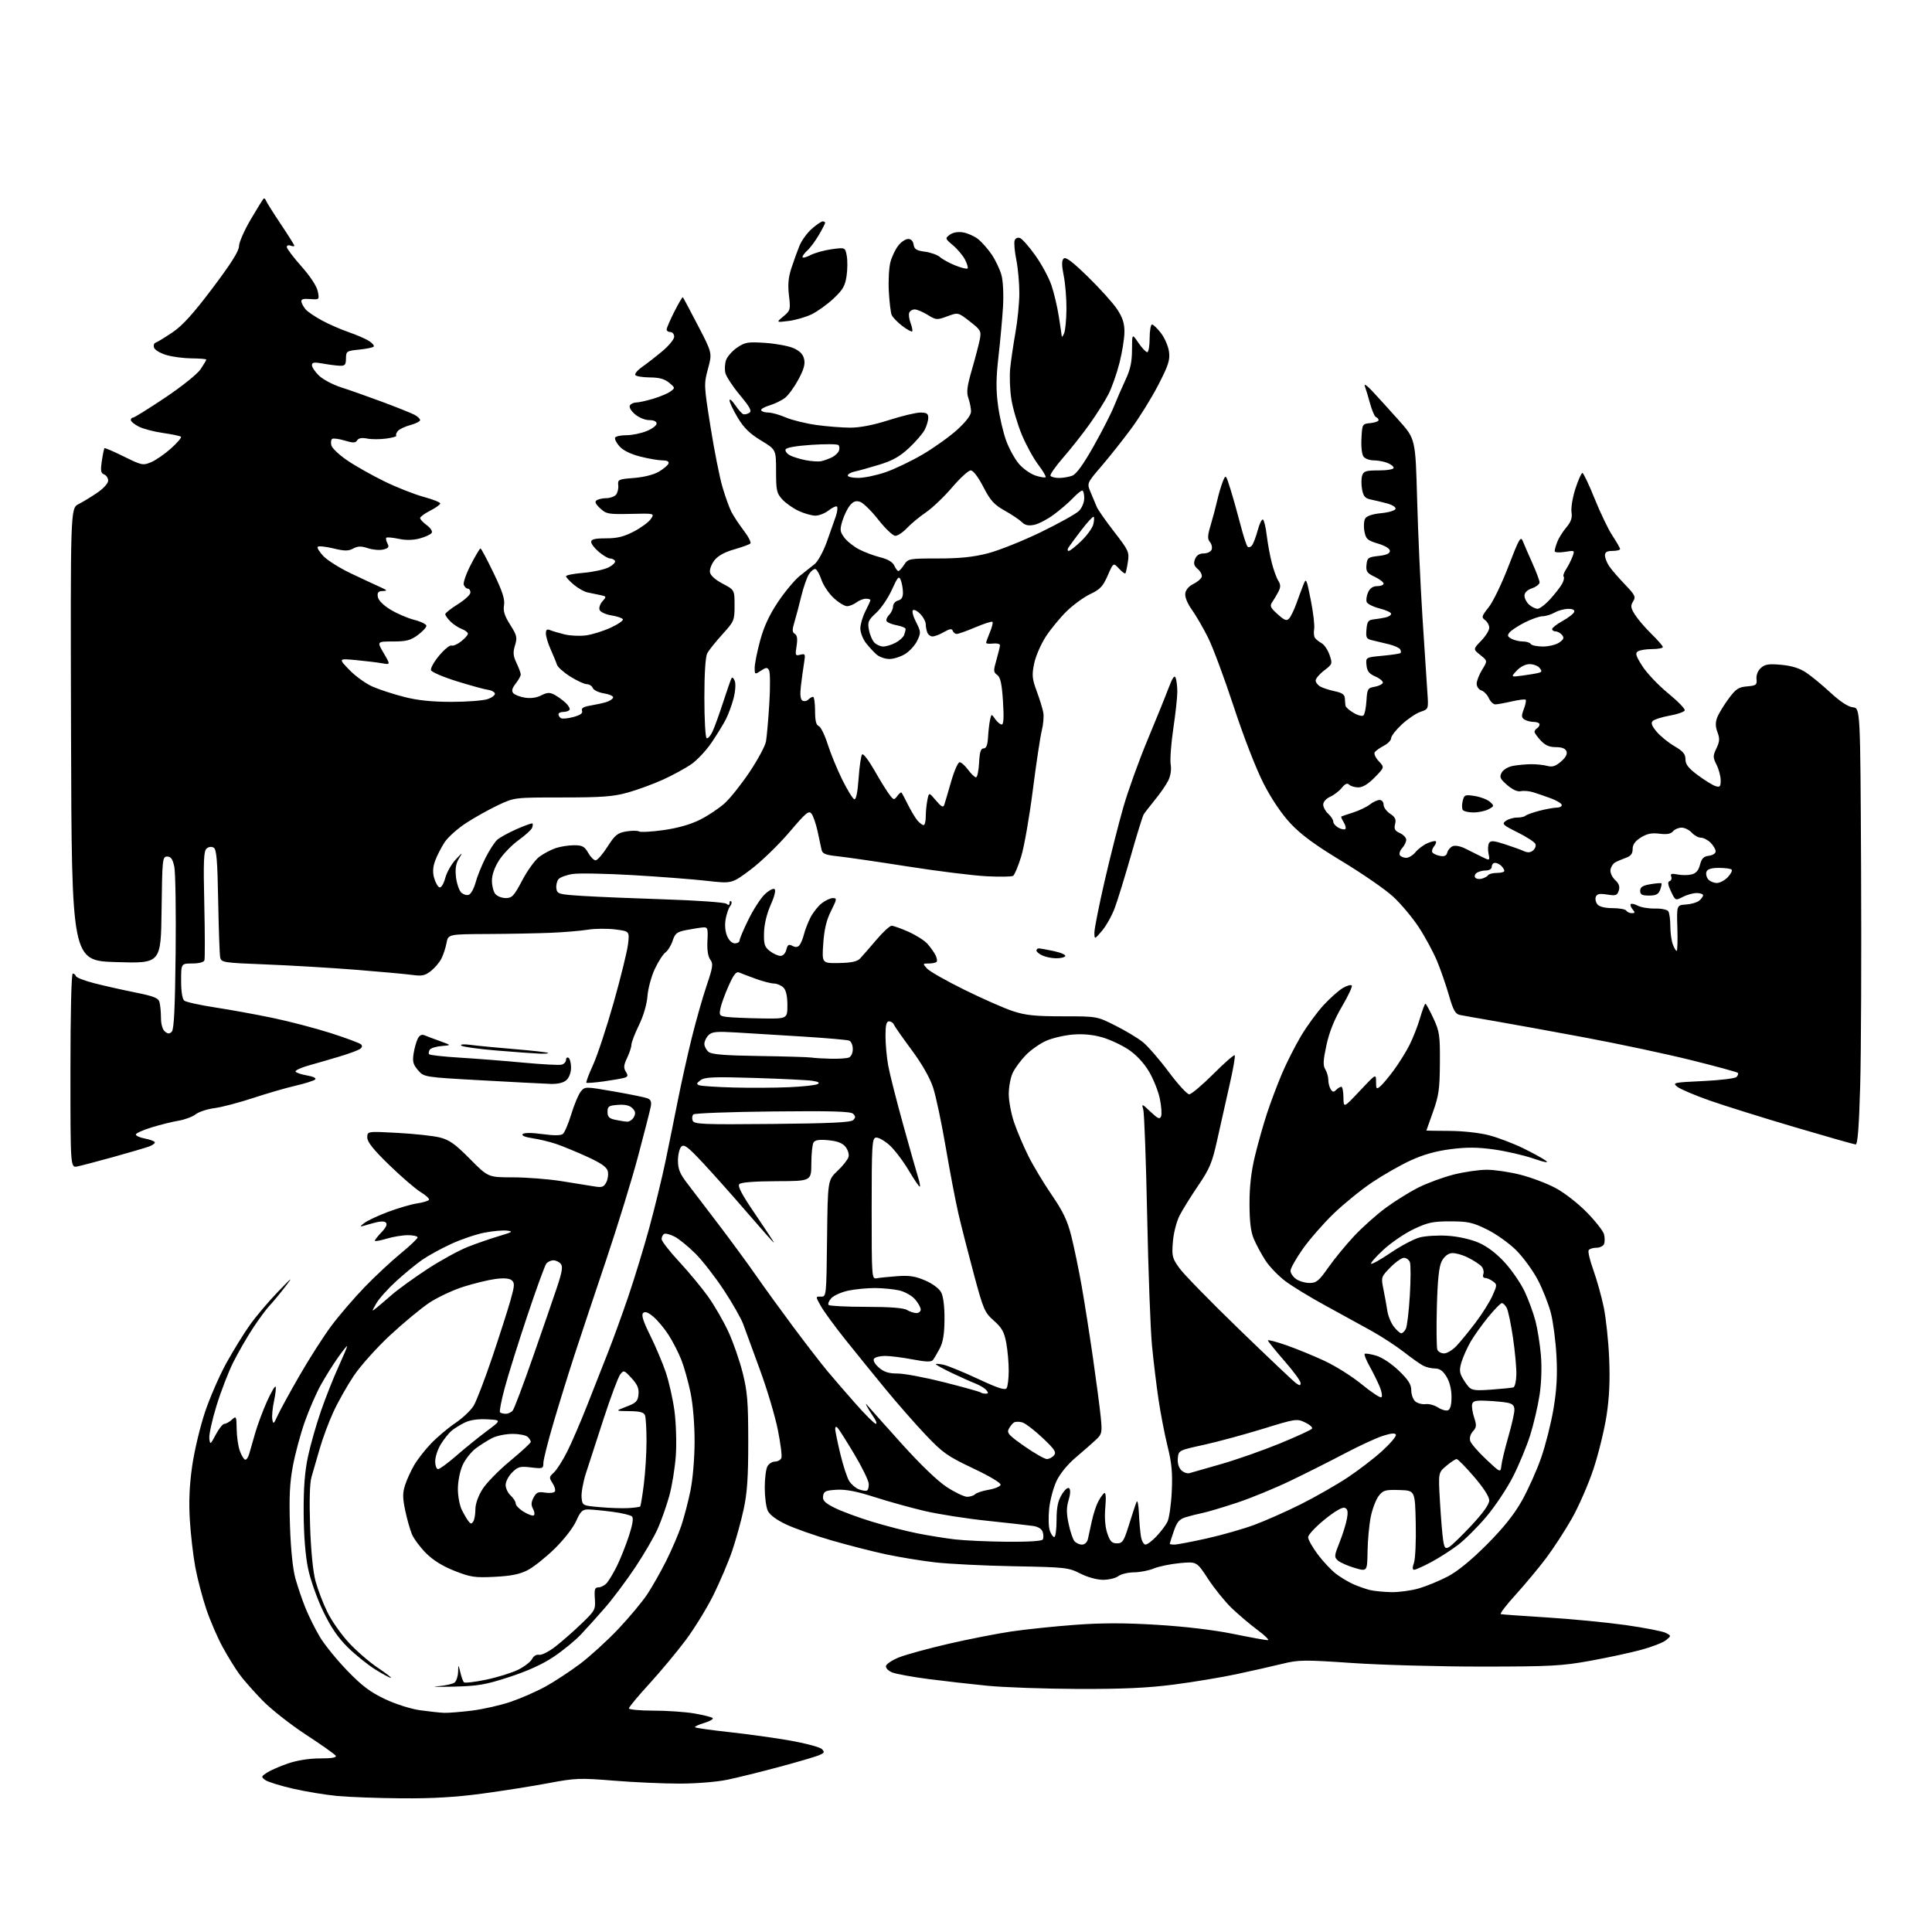 <?xml version="1.0" encoding="UTF-8" standalone="no"?>
<svg 
  version="1.1" 
  xmlns="http://www.w3.org/2000/svg" 
  xmlns:xlink="http://www.w3.org/1999/xlink" 
  xmlns:svg="http://www.w3.org/2000/svg"
  xmlns:rdf="http://www.w3.org/1999/02/22-rdf-syntax-ns#"
  xmlns:cc="http://creativecommons.org/ns#"
  xmlns:dc="http://purl.org/dc/elements/1.1/"
  viewBox="0 0 768 768"
  width="768"
  height="768"
>
<style>svg {background-color: white; }</style>"
<path stroke="none" fill="black" fill-rule="evenodd" d="M159.62,714.86C150.20,714.79 138.68,714.36 134.00,713.92C129.32,713.47 121.40,712.17 116.39,711.01C111.37,709.86 106.46,708.32 105.46,707.60C103.75,706.35 103.79,706.18 106.13,704.65C107.49,703.76 111.24,702.12 114.46,701.01C118.12,699.76 122.90,699.00 127.22,699.00C131.88,699.00 133.90,698.65 133.45,697.93C133.09,697.33 127.77,693.58 121.65,689.58C115.52,685.58 107.70,679.42 104.28,675.90C100.86,672.38 96.74,667.70 95.14,665.50C93.53,663.30 90.56,658.48 88.54,654.79C86.52,651.11 83.59,644.34 82.04,639.77C80.48,635.19 78.50,627.63 77.63,622.97C76.77,618.31 75.79,609.77 75.45,604.00C75.02,596.74 75.32,590.15 76.41,582.66C77.27,576.70 79.55,567.12 81.47,561.38C83.40,555.63 87.22,546.84 89.97,541.86C92.72,536.87 96.95,530.03 99.36,526.65C101.77,523.27 106.78,517.35 110.49,513.50C116.23,507.54 116.66,507.24 113.38,511.50C111.26,514.25 108.46,517.62 107.16,519.00C105.85,520.38 102.87,524.42 100.52,528.00C98.17,531.58 94.67,537.65 92.74,541.50C90.81,545.35 87.80,553.14 86.06,558.81C84.31,564.48 83.03,570.33 83.21,571.81C83.52,574.40 83.62,574.34 85.79,570.25C87.03,567.91 88.56,566.00 89.19,566.00C89.82,566.00 91.17,565.26 92.17,564.35C93.92,562.76 94.00,562.92 94.08,568.10C94.12,571.07 94.68,574.96 95.33,576.74C95.97,578.51 96.91,580.09 97.42,580.24C97.92,580.38 98.65,579.38 99.04,578.00C99.42,576.62 100.52,572.80 101.49,569.50C102.45,566.20 104.54,560.62 106.13,557.09C107.72,553.57 109.25,550.91 109.53,551.20C109.81,551.48 109.55,554.01 108.95,556.82C108.34,559.62 108.03,562.95 108.25,564.21C108.61,566.26 108.83,566.11 110.32,562.80C111.24,560.76 115.17,553.56 119.07,546.80C122.96,540.03 128.67,531.12 131.75,527.00C134.83,522.88 140.76,515.97 144.93,511.66C149.09,507.35 155.54,501.34 159.25,498.30C162.96,495.26 166.00,492.37 166.00,491.89C166.00,491.40 164.27,491.00 162.16,491.00C160.05,491.00 156.22,491.63 153.66,492.40C151.10,493.17 149.00,493.54 149.00,493.21C149.00,492.88 150.21,491.34 151.69,489.80C153.49,487.92 154.05,486.65 153.38,485.98C152.71,485.31 150.74,485.47 147.44,486.45C142.69,487.87 142.59,487.86 144.79,486.18C146.05,485.22 150.32,483.21 154.29,481.73C158.26,480.24 163.42,478.73 165.77,478.38C168.12,478.03 170.26,477.38 170.53,476.95C170.79,476.52 169.32,475.15 167.26,473.90C165.19,472.65 159.56,467.80 154.75,463.13C148.40,456.97 146.00,453.96 146.00,452.17C146.00,449.69 146.00,449.69 158.03,450.34C164.65,450.70 172.18,451.51 174.78,452.15C178.61,453.10 180.87,454.70 186.77,460.66C194.04,468.00 194.04,468.00 203.77,468.01C209.12,468.01 217.78,468.68 223.00,469.49C228.22,470.30 234.14,471.25 236.15,471.60C239.25,472.13 239.99,471.90 240.99,470.02C241.64,468.81 241.91,466.80 241.60,465.55C241.19,463.91 238.92,462.33 233.27,459.76C229.00,457.81 223.47,455.54 221.00,454.71C218.53,453.88 214.33,452.87 211.67,452.47C208.68,452.02 207.20,451.40 207.79,450.81C208.37,450.23 211.33,450.24 215.61,450.82C220.18,451.45 222.93,451.42 223.76,450.75C224.45,450.19 225.96,446.64 227.11,442.85C228.26,439.07 229.95,435.05 230.86,433.92C232.52,431.88 232.52,431.88 244.01,433.87C250.33,434.97 256.33,436.19 257.34,436.58C258.69,437.09 259.05,437.99 258.69,439.89C258.42,441.33 256.17,450.15 253.68,459.50C251.20,468.85 245.45,487.52 240.91,501.00C236.37,514.48 230.75,531.35 228.41,538.50C226.08,545.65 222.33,557.73 220.09,565.35C217.84,572.97 216.00,580.26 216.00,581.56C216.00,583.78 215.74,583.88 211.08,583.32C206.72,582.81 205.88,583.03 203.58,585.33C202.16,586.75 201.00,588.98 201.00,590.30C201.00,591.61 201.90,593.50 203.00,594.50C204.10,595.50 205.00,596.92 205.00,597.67C205.00,598.42 206.43,599.90 208.18,600.96C209.93,602.03 211.73,602.67 212.18,602.39C212.63,602.11 212.51,600.95 211.90,599.81C211.07,598.26 211.12,597.14 212.12,595.28C213.22,593.21 213.97,592.90 216.70,593.34C218.50,593.63 220.24,593.43 220.57,592.89C220.90,592.35 220.48,590.86 219.64,589.57C218.22,587.40 218.26,587.08 220.16,585.36C221.29,584.34 223.69,580.58 225.49,577.00C227.28,573.42 230.87,565.10 233.46,558.50C236.04,551.90 239.74,542.53 241.66,537.68C243.58,532.83 247.18,522.93 249.66,515.68C252.13,508.43 255.94,495.98 258.12,488.00C260.29,480.02 263.20,468.10 264.57,461.50C265.94,454.90 268.15,444.01 269.48,437.29C270.81,430.58 273.26,419.56 274.93,412.79C276.59,406.03 279.26,396.65 280.85,391.94C283.40,384.40 283.58,383.14 282.34,381.45C281.43,380.20 281.03,377.57 281.22,374.01C281.47,369.03 281.31,368.51 279.50,368.66C278.40,368.74 275.48,369.20 273.00,369.68C269.07,370.44 268.36,370.98 267.40,373.93C266.79,375.79 265.51,377.89 264.54,378.59C263.57,379.30 261.66,382.27 260.29,385.19C258.92,388.11 257.61,392.95 257.38,395.95C257.13,399.26 255.79,403.82 253.98,407.53C252.34,410.90 251.00,414.39 251.00,415.30C251.00,416.20 250.23,418.55 249.29,420.52C247.93,423.37 247.82,424.48 248.76,425.99C249.74,427.55 249.64,427.98 248.22,428.43C247.27,428.72 243.57,429.37 240.00,429.87C236.43,430.36 233.32,430.60 233.10,430.40C232.87,430.19 234.08,426.98 235.78,423.26C237.47,419.54 241.15,408.40 243.95,398.50C246.75,388.60 249.31,378.18 249.65,375.34C250.25,370.18 250.25,370.18 244.53,369.46C241.38,369.07 236.48,369.12 233.65,369.57C230.82,370.03 224.22,370.58 219.00,370.80C213.78,371.02 202.45,371.24 193.83,371.28C178.16,371.36 178.16,371.36 177.49,374.89C177.13,376.84 176.20,379.64 175.43,381.13C174.67,382.61 172.79,384.81 171.27,386.01C168.98,387.81 167.71,388.08 164.00,387.56C161.53,387.22 151.39,386.29 141.47,385.50C131.56,384.72 115.46,383.76 105.70,383.38C88.77,382.72 87.94,382.59 87.53,380.59C87.29,379.44 86.93,369.35 86.73,358.17C86.45,342.10 86.08,337.67 84.97,336.98C84.12,336.45 83.01,336.57 82.15,337.29C80.98,338.26 80.81,342.14 81.21,359.48C81.47,371.04 81.49,381.06 81.26,381.75C81.00,382.50 79.06,383.00 76.42,383.00C72.00,383.00 72.00,383.00 72.00,389.88C72.00,394.17 72.47,397.14 73.25,397.77C73.94,398.33 79.45,399.54 85.50,400.47C91.55,401.40 101.90,403.28 108.50,404.66C115.10,406.04 125.45,408.75 131.50,410.68C137.55,412.62 142.95,414.63 143.49,415.14C144.14,415.76 143.97,416.42 142.99,417.05C142.17,417.58 138.57,418.90 135.00,419.97C131.43,421.04 125.91,422.65 122.74,423.53C119.57,424.42 117.21,425.53 117.49,425.99C117.78,426.45 119.85,427.14 122.10,427.52C124.47,427.92 125.82,428.58 125.31,429.09C124.82,429.58 121.29,430.70 117.46,431.59C113.63,432.47 106.00,434.69 100.50,436.51C95.00,438.32 88.15,440.12 85.27,440.50C82.39,440.87 79.02,441.98 77.77,442.96C76.52,443.94 73.47,445.08 71.00,445.49C68.53,445.90 63.69,447.10 60.25,448.16C56.81,449.22 54.00,450.49 54.00,450.99C54.00,451.50 55.58,452.21 57.51,452.57C59.44,452.93 61.24,453.57 61.50,454.00C61.76,454.42 60.74,455.21 59.24,455.76C57.73,456.30 51.33,458.18 45.00,459.94C38.67,461.69 32.26,463.37 30.75,463.68C28.00,464.23 28.00,464.23 28.00,425.61C28.00,402.88 28.38,387.00 28.92,387.00C29.42,387.00 29.99,387.47 30.18,388.04C30.37,388.61 33.67,389.88 37.51,390.86C41.36,391.85 48.63,393.48 53.68,394.50C61.27,396.03 62.96,396.71 63.42,398.43C63.72,399.57 63.98,402.36 63.99,404.63C63.99,407.11 64.61,409.26 65.54,410.04C66.75,411.04 67.35,411.05 68.29,410.11C69.17,409.23 69.59,400.59 69.82,378.70C70.00,362.09 69.75,346.70 69.28,344.50C68.63,341.49 67.93,340.50 66.46,340.50C64.58,340.50 64.49,341.42 64.23,361.75C63.96,383.00 63.96,383.00 46.23,382.45C28.50,381.91 28.50,381.91 28.24,291.98C27.99,202.06 27.99,202.06 31.24,200.39C33.04,199.47 36.41,197.41 38.75,195.81C41.16,194.16 43.00,192.11 43.00,191.06C43.00,190.04 42.27,188.94 41.39,188.60C40.07,188.09 39.91,187.11 40.48,183.24C40.87,180.63 41.34,178.35 41.52,178.16C41.70,177.97 45.19,179.47 49.27,181.49C56.38,185.00 56.84,185.09 60.10,183.71C61.97,182.92 65.53,180.46 68.00,178.24C70.47,176.02 72.25,173.94 71.94,173.62C71.63,173.31 68.43,172.63 64.82,172.12C61.22,171.61 56.86,170.46 55.13,169.57C53.41,168.68 52.00,167.51 52.00,166.97C52.00,166.44 52.41,166.00 52.91,166.00C53.41,166.00 59.14,162.43 65.66,158.06C72.38,153.56 78.47,148.67 79.75,146.75C80.99,144.90 82.00,143.18 82.00,142.94C82.00,142.70 79.41,142.48 76.25,142.46C73.09,142.43 68.56,141.85 66.20,141.15C63.83,140.46 61.61,139.16 61.27,138.26C60.92,137.35 61.19,136.44 61.87,136.21C62.54,135.99 65.54,134.16 68.53,132.15C72.53,129.46 76.75,124.80 84.48,114.55C91.84,104.80 95.00,99.78 95.00,97.88C95.00,96.39 97.08,91.64 99.61,87.33C102.15,83.02 104.46,79.28 104.75,79.00C105.04,78.72 105.47,79.04 105.70,79.69C105.94,80.35 108.57,84.54 111.56,89.01C114.55,93.47 117.00,97.37 117.00,97.67C117.00,97.97 116.33,97.95 115.50,97.64C114.67,97.32 114.00,97.57 114.00,98.20C114.00,98.82 116.63,102.29 119.84,105.91C123.39,109.92 125.93,113.80 126.33,115.83C126.98,119.15 126.98,119.15 123.24,118.87C120.40,118.66 119.58,118.95 119.83,120.05C120.01,120.85 120.81,122.22 121.60,123.10C122.39,123.98 125.26,125.91 127.98,127.39C130.69,128.87 135.50,130.97 138.65,132.05C141.81,133.14 145.47,134.73 146.78,135.59C148.10,136.46 148.88,137.45 148.53,137.81C148.17,138.16 145.56,138.69 142.72,138.98C137.78,139.48 137.56,139.63 137.53,142.50C137.50,145.05 137.13,145.48 135.00,145.39C133.62,145.33 130.59,144.94 128.25,144.51C124.86,143.90 124.00,144.04 124.00,145.19C124.00,145.98 125.28,147.86 126.85,149.36C128.42,150.86 132.36,152.94 135.60,153.98C138.85,155.01 146.24,157.62 152.04,159.78C157.84,161.94 163.57,164.24 164.79,164.89C166.01,165.54 167.00,166.49 167.00,167.00C167.00,167.51 165.25,168.39 163.12,168.97C160.98,169.54 158.73,170.62 158.13,171.35C157.52,172.08 157.25,172.92 157.54,173.20C157.82,173.49 156.02,174.00 153.54,174.34C151.06,174.68 147.63,174.68 145.92,174.33C143.83,173.92 142.53,174.15 141.98,175.04C141.31,176.12 140.40,176.14 137.06,175.14C134.80,174.46 132.56,174.15 132.07,174.45C131.59,174.76 131.43,175.92 131.72,177.05C132.02,178.18 134.89,180.89 138.11,183.07C141.33,185.26 147.97,189.00 152.86,191.38C157.76,193.77 164.75,196.52 168.39,197.51C172.02,198.49 175.00,199.67 175.00,200.13C175.00,200.59 173.20,201.88 171.00,203.00C168.80,204.12 167.00,205.44 167.00,205.94C167.00,206.43 168.19,207.70 169.65,208.77C171.14,209.85 172.00,211.19 171.61,211.82C171.23,212.44 169.09,213.44 166.87,214.04C164.18,214.76 161.35,214.81 158.45,214.19C156.04,213.68 153.85,213.48 153.57,213.76C153.30,214.04 153.50,215.06 154.02,216.03C154.78,217.46 154.47,217.92 152.38,218.44C150.96,218.80 148.22,218.57 146.29,217.93C143.56,217.03 142.26,217.06 140.41,218.05C138.47,219.09 136.99,219.08 132.51,218.00C129.47,217.27 126.69,216.98 126.32,217.35C125.95,217.72 126.96,219.40 128.57,221.08C130.18,222.77 135.10,225.85 139.50,227.94C143.90,230.03 149.07,232.44 151.00,233.30C153.97,234.63 154.15,234.88 152.18,234.94C150.37,234.99 149.93,235.49 150.18,237.21C150.38,238.58 152.27,240.52 155.14,242.29C157.69,243.86 161.97,245.71 164.64,246.39C167.31,247.07 169.50,248.15 169.50,248.77C169.50,249.40 167.95,251.06 166.06,252.46C163.21,254.56 161.50,255.00 156.21,255.00C149.81,255.00 149.81,255.00 152.52,259.63C155.24,264.26 155.24,264.26 151.87,263.66C150.02,263.33 145.35,262.76 141.50,262.40C134.50,261.75 134.50,261.75 138.90,266.32C141.32,268.83 145.52,271.84 148.23,273.00C150.93,274.17 156.56,275.99 160.74,277.06C166.02,278.41 171.71,279.00 179.51,279.00C185.67,279.00 192.14,278.50 193.90,277.89C195.65,277.27 196.92,276.26 196.72,275.64C196.51,275.01 195.25,274.36 193.92,274.20C192.59,274.03 187.08,272.52 181.68,270.84C176.27,269.16 171.62,267.18 171.34,266.44C171.05,265.70 172.50,263.09 174.55,260.63C176.60,258.18 178.81,256.37 179.46,256.62C180.11,256.87 181.84,256.12 183.32,254.96C184.79,253.80 186.00,252.43 186.00,251.90C186.00,251.38 184.89,250.53 183.54,250.02C182.19,249.50 180.16,248.16 179.04,247.04C177.92,245.92 177.00,244.62 177.00,244.15C177.00,243.68 179.25,241.90 182.00,240.19C184.75,238.48 187.00,236.39 187.00,235.54C187.00,234.69 186.54,234.00 185.97,234.00C185.40,234.00 184.68,233.32 184.36,232.50C184.04,231.67 185.30,228.07 187.14,224.50C188.99,220.93 190.72,218.01 191.00,218.01C191.28,218.01 193.61,222.40 196.20,227.76C199.75,235.13 200.76,238.25 200.36,240.58C199.96,242.88 200.57,244.83 202.81,248.36C205.49,252.58 205.68,253.42 204.72,256.55C203.86,259.37 203.98,260.73 205.33,263.56C206.25,265.49 207.00,267.54 207.00,268.13C207.00,268.71 206.10,270.33 204.99,271.73C203.58,273.54 203.29,274.64 204.01,275.51C204.57,276.19 206.66,277.01 208.65,277.33C210.94,277.70 213.31,277.37 215.14,276.43C217.41,275.26 218.49,275.18 220.26,276.09C221.49,276.73 223.50,278.16 224.72,279.27C225.94,280.38 226.70,281.68 226.41,282.15C226.12,282.62 225.01,283.00 223.94,283.00C222.87,283.00 222.00,283.42 222.00,283.94C222.00,284.46 222.44,285.15 222.98,285.49C223.51,285.82 225.75,285.61 227.94,285.02C230.71,284.27 231.75,283.52 231.37,282.53C230.99,281.52 231.93,280.94 234.67,280.48C236.77,280.13 239.60,279.51 240.94,279.11C242.28,278.70 243.53,277.90 243.73,277.32C243.92,276.74 242.31,275.99 240.15,275.64C237.99,275.29 235.96,274.33 235.64,273.51C235.32,272.68 234.26,271.99 233.28,271.98C232.30,271.97 229.34,270.61 226.71,268.95C224.07,267.30 221.68,265.17 221.39,264.22C221.10,263.27 219.99,260.58 218.93,258.22C217.87,255.87 217.00,253.01 217.00,251.87C217.00,250.28 217.41,249.96 218.75,250.51C219.71,250.91 222.30,251.67 224.50,252.20C226.70,252.73 230.49,252.90 232.92,252.58C235.35,252.26 239.77,250.88 242.74,249.52C245.71,248.16 247.90,246.64 247.59,246.15C247.29,245.66 245.22,244.97 242.98,244.61C240.75,244.26 238.66,243.28 238.34,242.44C238.02,241.61 238.54,240.06 239.49,239.01C241.15,237.17 241.12,237.07 238.61,236.55C237.18,236.25 234.91,235.78 233.58,235.50C232.24,235.23 229.77,233.84 228.08,232.41C226.38,230.99 225.00,229.48 225.00,229.06C225.00,228.63 228.12,228.03 231.92,227.71C235.73,227.39 240.25,226.41 241.96,225.52C243.67,224.64 244.80,223.48 244.47,222.96C244.15,222.43 243.27,222.00 242.52,222.00C241.77,222.00 239.77,220.83 238.08,219.41C236.38,217.99 235.00,216.19 235.00,215.41C235.00,214.36 236.49,214.00 240.89,214.00C245.37,214.00 248.02,213.34 252.02,211.25C254.91,209.74 257.93,207.50 258.74,206.28C260.21,204.05 260.21,204.05 250.69,204.28C241.83,204.48 240.99,204.33 238.57,202.07C236.65,200.26 236.30,199.42 237.24,198.83C237.93,198.39 239.68,198.02 241.13,198.02C242.57,198.01 244.27,197.38 244.89,196.63C245.51,195.88 245.91,194.19 245.76,192.88C245.51,190.63 245.86,190.47 252.00,190.00C255.92,189.70 259.86,188.70 261.92,187.49C263.80,186.39 265.53,184.92 265.75,184.24C266.02,183.44 265.14,183.00 263.29,183.00C261.71,183.00 257.74,182.32 254.46,181.48C250.66,180.51 247.68,179.04 246.24,177.41C244.99,176.01 244.23,174.44 244.54,173.93C244.86,173.42 246.88,173.00 249.04,173.00C251.20,173.00 254.77,172.28 256.98,171.39C259.19,170.51 261.00,169.16 261.00,168.39C261.00,167.52 259.90,167.00 258.06,167.00C256.41,167.00 253.91,165.97 252.40,164.66C250.83,163.32 249.98,161.83 250.40,161.16C250.79,160.52 251.91,160.00 252.88,160.00C253.85,160.00 256.86,159.34 259.59,158.53C262.31,157.72 265.42,156.42 266.50,155.63C268.42,154.22 268.41,154.15 265.98,152.13C264.19,150.64 262.05,150.06 258.31,150.03C255.45,150.01 252.86,149.58 252.55,149.08C252.23,148.57 253.44,147.13 255.24,145.87C257.03,144.62 260.64,141.82 263.25,139.64C265.86,137.47 268.00,134.86 268.00,133.84C268.00,132.83 267.32,132.00 266.50,132.00C265.68,132.00 265.00,131.54 265.00,130.97C265.00,130.41 266.38,127.21 268.07,123.87C269.75,120.53 271.28,117.96 271.45,118.15C271.63,118.34 274.33,123.41 277.45,129.42C283.13,140.33 283.13,140.33 281.44,146.57C279.79,152.68 279.81,153.18 282.44,169.66C283.91,178.92 286.04,189.65 287.16,193.50C288.29,197.35 289.90,201.85 290.75,203.50C291.61,205.15 293.82,208.49 295.67,210.93C297.53,213.36 298.70,215.67 298.27,216.06C297.85,216.46 294.94,217.51 291.82,218.40C288.11,219.45 285.40,220.95 284.02,222.70C282.86,224.18 282.04,226.31 282.21,227.44C282.39,228.73 284.28,230.44 287.25,232.00C291.99,234.50 291.99,234.50 292.00,240.67C292.00,246.65 291.85,247.00 287.15,252.17C284.49,255.10 281.79,258.48 281.15,259.68C280.43,261.06 280.00,267.60 280.00,277.38C280.00,285.90 280.40,293.13 280.89,293.43C281.38,293.73 282.45,292.52 283.27,290.74C284.09,288.96 286.00,283.68 287.51,279.00C289.03,274.32 290.51,270.09 290.80,269.58C291.09,269.07 291.68,269.59 292.10,270.74C292.53,271.90 292.30,274.96 291.59,277.66C290.89,280.32 289.50,284.07 288.51,286.00C287.52,287.93 284.97,292.07 282.85,295.21C280.72,298.35 277.07,302.23 274.74,303.84C272.40,305.44 267.35,308.19 263.50,309.94C259.65,311.69 253.36,313.99 249.52,315.06C243.74,316.67 239.28,317.00 223.52,317.00C204.50,317.00 204.50,317.00 198.00,320.06C194.43,321.75 188.73,324.92 185.35,327.12C181.96,329.31 178.09,332.77 176.75,334.80C175.41,336.84 173.71,340.15 172.98,342.16C172.05,344.74 171.94,346.79 172.60,349.08C173.11,350.88 174.06,352.52 174.71,352.74C175.39,352.96 176.36,351.39 176.99,349.03C177.60,346.77 179.46,343.48 181.12,341.71C183.92,338.72 184.02,338.69 182.44,341.27C181.23,343.25 180.89,345.34 181.26,348.62C181.55,351.14 182.47,353.90 183.31,354.74C184.15,355.58 185.53,356.01 186.37,355.69C187.21,355.37 188.41,353.18 189.05,350.83C189.68,348.47 191.45,344.06 192.99,341.03C194.53,337.99 196.62,334.75 197.64,333.84C198.66,332.92 202.16,331.00 205.40,329.57C208.65,328.14 211.47,327.14 211.68,327.34C211.88,327.55 211.80,328.34 211.50,329.11C211.20,329.87 208.78,332.07 206.10,334.00C203.43,335.93 199.97,339.51 198.40,341.96C196.59,344.79 195.55,347.77 195.55,350.09C195.55,352.10 196.15,354.48 196.90,355.37C197.64,356.27 199.52,357.00 201.07,357.00C203.55,357.00 204.34,356.14 207.61,349.93C209.65,346.04 212.71,341.82 214.41,340.57C216.11,339.31 219.03,337.76 220.90,337.14C222.77,336.51 226.05,336.00 228.20,336.00C231.48,336.00 232.36,336.47 233.80,338.99C234.73,340.64 236.07,341.99 236.76,341.99C237.46,342.00 239.58,339.57 241.48,336.59C244.47,331.92 245.48,331.09 248.93,330.51C251.13,330.14 253.42,330.14 254.02,330.51C254.62,330.89 259.03,330.64 263.81,329.97C269.47,329.17 274.52,327.73 278.28,325.84C281.46,324.25 285.86,321.31 288.06,319.32C290.27,317.33 294.73,311.72 297.99,306.85C301.24,301.99 304.17,296.54 304.49,294.75C304.81,292.96 305.41,286.20 305.81,279.71C306.21,273.23 306.17,267.27 305.72,266.47C305.02,265.21 304.58,265.23 302.45,266.62C300.05,268.20 300.00,268.17 300.00,265.43C300.00,263.89 300.97,259.06 302.15,254.68C303.64,249.16 305.80,244.48 309.22,239.36C311.94,235.30 315.81,230.64 317.83,229.00C319.85,227.36 322.53,225.23 323.80,224.26C325.07,223.29 327.23,219.37 328.63,215.50C330.02,211.65 331.65,207.04 332.25,205.25C332.85,203.46 333.06,201.73 332.72,201.39C332.38,201.05 330.90,201.72 329.42,202.89C327.94,204.05 325.55,204.99 324.12,204.98C322.68,204.97 319.70,204.13 317.50,203.11C315.30,202.09 312.38,200.04 311.00,198.55C308.74,196.09 308.50,195.01 308.50,187.27C308.50,178.72 308.50,178.72 302.50,175.09C298.02,172.38 295.68,170.08 293.25,166.02C291.46,163.03 290.00,159.94 290.00,159.15C290.00,158.35 291.01,159.20 292.25,161.03C293.49,162.85 294.95,164.49 295.50,164.66C296.05,164.83 297.12,164.57 297.88,164.09C298.95,163.42 298.13,161.86 294.14,157.07C291.32,153.69 288.72,149.75 288.36,148.32C288.01,146.89 288.12,144.56 288.62,143.14C289.12,141.72 291.10,139.49 293.01,138.18C296.14,136.04 297.29,135.85 304.02,136.29C308.15,136.56 313.20,137.47 315.23,138.32C317.81,139.40 319.14,140.70 319.62,142.63C320.14,144.68 319.57,146.77 317.41,150.80C315.81,153.78 313.43,157.07 312.11,158.11C310.80,159.15 308.00,160.52 305.90,161.15C303.79,161.78 302.30,162.68 302.59,163.15C302.88,163.62 304.18,164.00 305.48,164.00C306.77,164.00 309.87,164.87 312.36,165.94C314.84,167.00 320.31,168.35 324.51,168.94C328.71,169.52 334.81,170.00 338.06,170.00C341.89,170.00 347.29,168.94 353.34,167.00C358.49,165.35 364.12,164.00 365.85,164.00C368.36,164.00 369.00,164.42 369.00,166.05C369.00,167.18 368.36,169.33 367.59,170.83C366.81,172.33 364.00,175.60 361.34,178.08C357.69,181.49 354.78,183.12 349.50,184.73C345.65,185.91 341.26,187.13 339.75,187.45C338.24,187.78 337.00,188.48 337.00,189.02C337.00,189.56 338.91,189.99 341.25,189.97C343.59,189.96 348.43,188.95 352.00,187.72C355.57,186.50 362.24,183.30 366.82,180.62C371.39,177.93 377.58,173.50 380.57,170.77C384.06,167.57 386.00,165.00 386.00,163.55C386.00,162.31 385.53,159.95 384.96,158.31C384.12,155.91 384.40,153.64 386.39,146.79C387.75,142.09 389.15,136.71 389.51,134.82C390.11,131.62 389.83,131.13 385.51,127.77C380.86,124.15 380.86,124.15 376.57,125.74C372.45,127.26 372.12,127.24 368.77,125.17C366.84,123.97 364.52,123.00 363.60,123.00C362.69,123.00 361.71,123.60 361.43,124.33C361.15,125.06 361.40,126.92 361.99,128.47C362.58,130.01 362.85,131.49 362.59,131.74C362.34,131.99 360.57,131.01 358.65,129.55C356.74,128.09 354.85,126.13 354.45,125.20C354.06,124.26 353.55,120.03 353.32,115.78C353.09,111.54 353.38,106.31 353.96,104.16C354.53,102.02 355.94,99.08 357.08,97.63C358.21,96.18 359.98,95.00 361.00,95.00C362.17,95.00 362.98,95.84 363.18,97.25C363.44,99.07 364.31,99.61 367.71,100.06C370.03,100.37 372.73,101.35 373.71,102.23C374.70,103.11 377.43,104.60 379.79,105.54C382.15,106.48 384.32,107.01 384.62,106.72C384.91,106.43 384.46,104.85 383.61,103.21C382.76,101.58 380.61,99.01 378.83,97.51C375.68,94.86 375.64,94.74 377.54,93.32C378.76,92.41 380.74,92.05 382.77,92.37C384.56,92.65 387.26,93.84 388.77,95.02C390.27,96.20 392.74,98.99 394.25,101.23C395.77,103.48 397.50,107.15 398.11,109.41C398.74,111.73 399.00,117.18 398.71,122.00C398.43,126.67 397.62,135.56 396.91,141.74C395.93,150.32 395.89,154.92 396.74,161.24C397.35,165.79 398.83,172.13 400.03,175.34C401.22,178.54 403.53,182.67 405.15,184.52C406.77,186.37 409.68,188.40 411.62,189.04C413.55,189.68 415.36,189.97 415.64,189.70C415.91,189.42 414.59,187.17 412.70,184.70C410.82,182.22 407.88,176.87 406.18,172.79C404.49,168.71 402.62,162.38 402.04,158.73C401.45,155.07 401.25,149.47 401.58,146.29C401.91,143.10 402.85,136.76 403.66,132.19C404.48,127.61 405.17,120.64 405.20,116.69C405.22,112.73 404.69,106.71 404.00,103.29C403.32,99.87 403.02,96.39 403.34,95.56C403.68,94.66 404.57,94.28 405.50,94.64C406.36,94.97 409.09,98.07 411.56,101.53C414.03,104.99 416.89,110.28 417.93,113.29C418.96,116.29 420.30,121.93 420.90,125.82C421.51,129.70 422.03,133.25 422.07,133.69C422.11,134.14 422.53,133.60 423.00,132.50C423.47,131.40 423.89,127.09 423.93,122.92C423.97,118.75 423.48,112.76 422.85,109.62C422.01,105.43 422.00,103.60 422.81,102.79C423.62,101.98 426.23,103.94 432.52,110.08C437.26,114.70 442.45,120.48 444.07,122.91C446.25,126.21 447.00,128.51 446.98,131.92C446.98,134.44 446.10,139.96 445.03,144.19C443.96,148.42 441.99,154.05 440.64,156.69C439.28,159.34 435.94,164.65 433.20,168.50C430.46,172.35 425.71,178.38 422.64,181.89C419.57,185.41 417.30,188.67 417.59,189.14C417.88,189.61 419.41,190.00 420.99,190.00C422.58,190.00 424.94,189.59 426.25,189.09C427.85,188.49 430.66,184.60 434.75,177.34C438.11,171.38 441.75,164.25 442.84,161.50C443.93,158.75 445.98,154.03 447.40,151.00C449.34,146.87 449.98,143.89 449.99,139.02C450.00,132.54 450.00,132.54 452.54,136.27C453.93,138.32 455.51,140.00 456.04,140.00C456.57,140.00 457.00,137.53 457.00,134.50C457.00,131.47 457.43,129.00 457.95,129.00C458.47,129.00 460.09,130.56 461.54,132.46C462.99,134.37 464.42,137.68 464.70,139.83C465.14,143.12 464.46,145.23 460.43,153.03C457.79,158.15 452.94,165.97 449.66,170.41C446.37,174.86 441.06,181.56 437.85,185.30C432.01,192.10 432.01,192.10 433.59,195.80C434.46,197.83 435.54,200.40 435.98,201.50C436.42,202.60 439.53,207.04 442.88,211.37C448.66,218.83 448.95,219.46 448.35,223.37C448.01,225.64 447.55,227.69 447.35,227.93C447.15,228.16 445.99,227.29 444.78,225.99C442.58,223.63 442.58,223.63 440.32,228.80C438.43,233.10 437.28,234.33 433.44,236.13C430.90,237.33 426.68,240.39 424.06,242.94C421.44,245.49 417.70,250.03 415.74,253.04C413.78,256.04 411.69,260.88 411.09,263.78C410.15,268.39 410.28,269.80 412.12,274.78C413.28,277.93 414.46,281.74 414.73,283.26C415.01,284.78 414.73,288.01 414.12,290.43C413.51,292.85 411.91,303.53 410.55,314.17C409.20,324.80 407.12,336.65 405.93,340.50C404.75,344.35 403.30,347.80 402.72,348.16C402.15,348.52 397.36,348.60 392.09,348.32C386.81,348.05 372.82,346.31 361.00,344.46C349.18,342.60 336.68,340.78 333.24,340.41C327.94,339.84 326.91,339.41 326.54,337.62C326.31,336.45 325.60,333.17 324.98,330.33C324.35,327.49 323.29,324.41 322.62,323.50C321.55,322.04 320.46,322.95 313.70,330.90C309.45,335.88 302.60,342.51 298.47,345.62C290.95,351.28 290.95,351.28 281.05,350.15C275.60,349.53 262.38,348.51 251.67,347.88C240.96,347.26 230.16,347.05 227.68,347.42C225.20,347.79 222.64,348.73 222.01,349.49C221.37,350.26 220.99,351.93 221.17,353.19C221.48,355.38 222.04,355.53 231.50,356.14C237.00,356.49 251.85,357.11 264.50,357.52C277.15,357.93 288.06,358.71 288.75,359.25C289.62,359.94 290.00,359.85 290.00,358.96C290.00,358.25 290.29,357.96 290.64,358.31C291.00,358.66 290.81,359.53 290.23,360.23C289.65,360.93 288.86,363.19 288.48,365.27C288.04,367.58 288.25,370.18 289.01,372.02C289.76,373.83 290.98,375.00 292.12,375.00C293.15,375.00 294.00,374.47 294.00,373.82C294.00,373.18 295.60,369.42 297.55,365.46C299.50,361.51 302.39,357.04 303.97,355.53C305.55,354.02 307.30,353.06 307.86,353.41C308.49,353.80 307.93,356.17 306.35,359.73C304.79,363.26 303.79,367.47 303.71,370.80C303.60,375.41 303.93,376.45 306.04,378.07C307.39,379.11 309.28,379.97 310.23,379.98C311.25,379.99 312.22,378.98 312.58,377.52C313.09,375.50 313.54,375.22 315.00,376.00C316.23,376.66 317.11,376.57 317.81,375.72C318.38,375.04 319.16,373.14 319.56,371.49C319.96,369.85 321.11,366.86 322.11,364.84C323.12,362.83 325.14,360.25 326.61,359.09C328.07,357.94 330.09,357.00 331.09,357.00C332.76,357.00 332.70,357.43 330.36,362.10C328.52,365.75 327.65,369.42 327.26,375.06C326.72,382.93 326.72,382.93 333.51,382.82C338.46,382.73 340.73,382.24 341.90,381.02C342.78,380.09 345.66,376.78 348.31,373.67C350.95,370.55 353.71,368.00 354.43,368.00C355.16,368.00 358.17,369.08 361.13,370.39C364.08,371.71 367.46,373.85 368.63,375.14C369.79,376.44 371.24,378.45 371.84,379.62C372.44,380.78 372.65,382.02 372.30,382.37C371.95,382.72 370.55,383.00 369.18,383.00C366.75,383.00 366.73,383.05 368.52,385.02C369.52,386.13 376.23,389.94 383.42,393.48C390.61,397.03 399.30,400.85 402.72,401.97C407.73,403.61 411.57,404.00 422.49,404.00C436.05,404.00 436.05,404.00 443.27,407.63C447.25,409.62 452.15,412.55 454.16,414.14C456.17,415.72 460.83,421.07 464.51,426.01C468.19,430.95 471.89,435.00 472.72,435.00C473.56,435.00 477.85,431.39 482.27,426.98C486.68,422.56 490.53,419.19 490.82,419.49C491.11,419.78 490.19,425.08 488.77,431.26C487.36,437.44 485.16,447.23 483.89,453.00C481.87,462.18 480.92,464.48 476.30,471.29C473.39,475.57 470.04,480.95 468.87,483.26C467.69,485.58 466.51,490.20 466.24,493.63C465.78,499.35 465.97,500.14 468.87,504.16C470.59,506.55 481.29,517.50 492.66,528.50C504.02,539.50 514.15,549.09 515.16,549.81C516.69,550.89 517.00,550.88 517.00,549.73C517.00,548.96 514.09,545.00 510.52,540.92C506.96,536.84 504.04,533.21 504.02,532.85C504.01,532.49 507.25,533.33 511.23,534.71C515.21,536.10 522.07,538.90 526.48,540.95C530.89,543.00 537.59,547.22 541.36,550.33C545.14,553.43 548.62,555.73 549.10,555.44C549.59,555.14 549.29,553.23 548.44,551.20C547.59,549.17 545.79,545.53 544.43,543.10C543.08,540.68 542.20,538.47 542.48,538.19C542.76,537.91 544.82,538.23 547.06,538.90C549.44,539.61 553.18,542.09 556.07,544.88C559.87,548.54 561.00,550.33 561.00,552.69C561.00,554.38 561.74,556.37 562.64,557.12C563.54,557.86 565.37,558.33 566.69,558.16C568.02,557.98 570.25,558.59 571.64,559.50C573.03,560.41 574.80,560.91 575.58,560.61C576.53,560.24 577.00,558.49 577.00,555.28C576.99,552.28 576.25,549.29 575.01,547.25C573.60,544.93 572.29,544.00 570.45,544.00C569.03,544.00 566.89,543.48 565.68,542.85C564.48,542.21 561.02,539.76 558.00,537.40C554.98,535.04 549.12,531.23 545.00,528.94C540.88,526.65 532.70,522.15 526.83,518.96C520.96,515.77 513.84,511.43 511.02,509.33C508.20,507.22 504.59,503.47 502.99,500.99C501.40,498.51 499.34,494.68 498.41,492.49C497.20,489.64 496.71,485.63 496.70,478.50C496.69,471.62 497.37,465.69 498.87,459.50C500.06,454.55 502.23,446.90 503.68,442.50C505.13,438.10 507.81,430.99 509.63,426.71C511.46,422.42 514.85,415.73 517.17,411.83C519.48,407.94 523.50,402.44 526.08,399.62C528.67,396.81 532.16,393.71 533.83,392.73C535.50,391.76 537.09,391.34 537.37,391.78C537.64,392.23 535.87,396.00 533.42,400.15C530.41,405.26 528.42,410.21 527.29,415.43C525.97,421.53 525.87,423.55 526.81,425.06C527.46,426.11 528.01,427.99 528.02,429.24C528.02,430.48 528.45,432.17 528.97,432.99C529.72,434.18 530.17,434.23 531.16,433.24C531.84,432.56 532.76,432.00 533.20,432.00C533.64,432.00 534.02,433.91 534.04,436.25C534.09,440.50 534.09,440.50 540.54,433.64C547.00,426.77 547.00,426.77 547.00,430.01C547.00,432.90 547.17,433.10 548.65,431.87C549.56,431.12 551.98,428.23 554.03,425.46C556.08,422.69 558.90,418.17 560.29,415.42C561.68,412.67 563.57,407.85 564.48,404.71C565.40,401.57 566.36,399.00 566.63,399.00C566.89,399.00 568.31,401.59 569.78,404.75C572.23,410.01 572.45,411.52 572.38,422.50C572.32,432.85 571.95,435.52 569.66,441.93C568.20,446.01 567.00,449.38 567.00,449.43C567.00,449.47 571.16,449.52 576.25,449.55C581.61,449.58 588.23,450.32 592.00,451.31C595.58,452.25 601.65,454.57 605.50,456.45C609.35,458.34 613.40,460.57 614.50,461.40C615.82,462.40 614.12,462.10 609.50,460.52C605.65,459.20 598.59,457.58 593.82,456.92C587.29,456.01 583.02,455.99 576.59,456.82C570.74,457.57 565.71,459.00 560.68,461.32C556.63,463.19 549.76,467.11 545.41,470.03C541.06,472.96 534.19,478.53 530.15,482.42C526.11,486.32 520.60,492.62 517.90,496.44C515.21,500.26 513.00,504.17 513.00,505.14C513.00,506.10 514.00,507.59 515.22,508.44C516.44,509.30 518.85,510.00 520.58,510.00C523.28,510.00 524.30,509.16 528.01,503.87C530.37,500.50 534.98,494.89 538.24,491.40C541.50,487.92 547.17,482.85 550.84,480.15C554.50,477.45 560.36,473.80 563.86,472.05C567.35,470.30 573.61,467.99 577.77,466.93C581.92,465.87 587.88,465.00 591.00,465.00C594.12,465.00 600.16,465.89 604.40,466.98C608.65,468.06 614.91,470.42 618.31,472.23C621.78,474.06 627.25,478.31 630.77,481.91C634.22,485.43 637.31,489.37 637.63,490.66C637.95,491.94 637.96,493.67 637.64,494.50C637.32,495.32 635.95,496.00 634.59,496.00C633.23,496.00 631.84,496.44 631.51,496.99C631.17,497.53 632.02,501.07 633.38,504.86C634.75,508.65 636.61,515.30 637.51,519.63C638.41,523.96 639.38,533.12 639.67,540.00C640.04,548.77 639.73,555.57 638.62,562.78C637.75,568.44 635.40,578.01 633.40,584.04C631.39,590.08 627.51,598.95 624.77,603.76C622.03,608.57 617.42,615.65 614.51,619.50C611.61,623.35 606.19,629.85 602.47,633.95C598.74,638.05 596.10,641.51 596.60,641.64C597.09,641.78 605.32,642.37 614.88,642.96C624.43,643.55 638.50,644.91 646.14,645.98C653.77,647.06 661.00,648.47 662.20,649.11C664.38,650.27 664.38,650.27 662.23,652.02C661.04,652.98 656.57,654.71 652.29,655.86C648.00,657.02 638.88,658.98 632.00,660.22C620.82,662.24 616.28,662.48 589.00,662.49C572.23,662.50 549.12,661.86 537.65,661.08C518.29,659.76 516.30,659.78 509.65,661.41C505.72,662.38 497.55,664.22 491.50,665.51C485.45,666.80 474.20,668.67 466.50,669.66C456.17,670.99 446.21,671.44 428.50,671.38C415.30,671.33 399.10,670.76 392.50,670.11C385.90,669.46 375.32,668.26 369.00,667.44C362.68,666.61 356.24,665.44 354.70,664.83C353.10,664.19 352.03,663.09 352.20,662.24C352.37,661.43 354.75,659.87 357.50,658.78C360.25,657.70 369.02,655.30 377.00,653.45C384.98,651.60 396.23,649.40 402.00,648.54C407.77,647.69 419.16,646.50 427.29,645.90C437.97,645.11 447.04,645.10 459.91,645.89C470.91,646.55 482.49,647.93 490.12,649.48C496.93,650.87 503.14,652.00 503.93,652.00C504.72,652.00 502.92,650.19 499.93,647.98C496.94,645.76 492.30,641.82 489.60,639.23C486.91,636.63 482.69,631.40 480.22,627.62C475.73,620.74 475.73,620.74 469.00,621.36C465.30,621.71 460.65,622.67 458.67,623.49C456.69,624.32 453.14,625.01 450.78,625.03C448.43,625.05 445.63,625.72 444.56,626.53C443.49,627.34 440.76,628.00 438.48,628.00C436.04,628.00 432.31,626.97 429.42,625.50C424.72,623.11 423.56,622.99 403.00,622.61C391.18,622.39 377.00,621.69 371.50,621.04C366.00,620.40 357.23,618.95 352.00,617.83C346.77,616.71 337.10,614.23 330.50,612.32C323.90,610.41 315.77,607.54 312.43,605.95C308.52,604.10 305.93,602.14 305.18,600.49C304.53,599.07 304.00,594.97 304.00,591.39C304.00,587.80 304.47,584.00 305.04,582.93C305.60,581.87 306.97,581.00 308.07,581.00C309.16,581.00 310.31,580.35 310.61,579.57C310.92,578.78 310.28,573.71 309.19,568.32C308.11,562.92 304.91,552.20 302.08,544.50C299.26,536.80 296.27,528.64 295.44,526.37C294.61,524.10 291.15,518.02 287.76,512.87C284.37,507.72 279.30,501.19 276.49,498.37C273.68,495.55 269.93,492.50 268.16,491.58C266.39,490.67 264.50,490.19 263.97,490.52C263.44,490.85 263.00,491.77 263.00,492.57C263.00,493.37 266.13,497.40 269.96,501.53C273.80,505.66 278.98,511.92 281.49,515.43C284.00,518.94 287.61,525.21 289.53,529.36C291.45,533.50 294.01,540.86 295.22,545.70C297.10,553.19 297.43,557.26 297.44,573.00C297.45,587.24 297.03,593.46 295.61,600.00C294.60,604.67 292.54,612.10 291.05,616.50C289.55,620.90 286.20,628.77 283.62,634.00C281.03,639.23 276.05,647.33 272.56,652.00C269.06,656.67 262.56,664.48 258.10,669.35C253.65,674.21 250.00,678.60 250.00,679.10C250.00,679.59 254.35,680.00 259.67,680.00C264.99,680.00 272.30,680.50 275.92,681.11C279.54,681.73 282.85,682.55 283.28,682.95C283.71,683.34 282.21,684.22 279.93,684.90C277.66,685.58 276.02,686.36 276.29,686.62C276.56,686.89 282.79,687.77 290.14,688.57C297.49,689.37 308.41,690.90 314.41,691.96C320.42,693.03 325.96,694.53 326.73,695.30C327.93,696.50 327.73,696.86 325.32,697.83C323.77,698.45 316.65,700.52 309.50,702.44C302.35,704.36 293.21,706.62 289.18,707.46C285.02,708.34 276.83,709.00 270.18,709.01C263.76,709.01 251.97,708.49 244.00,707.84C230.47,706.74 228.73,706.81 218.00,708.83C211.68,710.03 199.80,711.90 191.62,713.00C181.04,714.42 171.77,714.96 159.62,714.86zM176.53,680.88C178.19,680.94 183.19,680.54 187.64,679.99C192.09,679.43 199.01,677.86 203.02,676.49C207.03,675.13 213.25,672.40 216.84,670.43C220.43,668.45 226.62,664.39 230.60,661.40C234.57,658.40 241.39,652.19 245.74,647.60C250.09,643.00 255.29,636.77 257.30,633.74C259.31,630.71 262.72,624.68 264.89,620.34C267.05,616.00 269.73,609.76 270.83,606.48C271.93,603.19 273.57,596.94 274.46,592.58C275.40,588.01 276.09,579.78 276.11,573.08C276.12,566.17 275.47,558.32 274.50,553.61C273.60,549.27 271.96,543.42 270.86,540.61C269.76,537.80 267.49,533.36 265.83,530.75C264.16,528.14 261.43,524.85 259.75,523.45C257.60,521.63 256.40,521.20 255.64,521.96C254.88,522.72 255.69,525.27 258.42,530.76C260.53,535.02 263.32,541.59 264.61,545.36C265.90,549.13 267.47,556.10 268.11,560.86C268.75,565.67 268.99,573.49 268.66,578.50C268.32,583.45 267.14,590.74 266.04,594.69C264.93,598.65 262.88,604.49 261.47,607.66C260.07,610.83 256.06,617.72 252.57,622.97C249.08,628.21 243.69,635.42 240.58,639.00C237.48,642.58 233.09,647.45 230.83,649.83C228.56,652.21 223.74,656.15 220.10,658.60C215.76,661.52 209.73,664.27 202.50,666.62C192.90,669.74 190.03,670.23 180.00,670.47C173.68,670.62 170.96,670.55 173.97,670.31C176.97,670.08 180.01,669.41 180.72,668.82C181.42,668.23 182.05,666.35 182.10,664.63C182.20,661.50 182.20,661.50 182.99,664.80C183.42,666.62 184.06,668.40 184.42,668.75C184.78,669.11 188.77,668.63 193.29,667.69C197.80,666.74 203.53,664.96 206.00,663.73C208.47,662.50 210.95,660.59 211.50,659.48C212.09,658.28 213.24,657.60 214.31,657.81C215.31,658.01 218.23,656.53 220.81,654.52C223.38,652.51 228.03,648.44 231.13,645.46C236.53,640.27 236.76,639.85 236.47,635.52C236.21,631.75 236.45,631.00 237.93,631.00C238.90,631.00 240.38,630.21 241.23,629.25C242.08,628.29 243.89,625.25 245.25,622.50C246.61,619.75 248.73,614.42 249.97,610.66C251.46,606.13 251.89,603.49 251.23,602.83C250.68,602.28 247.14,601.44 243.37,600.95C239.59,600.46 235.28,600.05 233.80,600.03C231.53,600.01 230.76,600.75 229.05,604.61C227.90,607.22 224.20,611.98 220.53,615.58C216.97,619.07 212.13,622.93 209.78,624.15C206.62,625.78 203.18,626.48 196.67,626.81C188.77,627.21 187.09,626.96 180.73,624.46C175.99,622.60 172.20,620.25 169.35,617.41C167.01,615.06 164.47,611.64 163.72,609.82C162.96,607.99 161.77,603.74 161.06,600.36C160.03,595.42 160.02,593.46 161.02,590.36C161.71,588.24 163.32,584.68 164.61,582.46C165.90,580.23 168.93,576.34 171.36,573.81C173.78,571.28 178.11,567.63 180.99,565.69C183.86,563.76 187.13,560.67 188.26,558.84C189.38,557.00 192.72,548.30 195.69,539.50C198.65,530.70 201.92,520.49 202.96,516.81C204.58,511.04 204.64,509.95 203.41,508.93C202.47,508.14 200.27,507.97 196.89,508.42C194.09,508.79 188.36,510.19 184.15,511.53C179.94,512.87 173.84,515.75 170.58,517.92C167.33,520.10 160.34,525.89 155.06,530.79C149.78,535.70 143.30,542.93 140.66,546.86C138.02,550.80 134.36,557.27 132.53,561.26C130.69,565.24 128.23,571.88 127.05,576.00C125.87,580.12 124.41,585.15 123.82,587.17C123.13,589.50 122.93,596.61 123.27,606.67C123.60,616.47 124.42,624.78 125.42,628.50C126.31,631.80 128.42,637.32 130.10,640.77C131.77,644.22 135.63,649.72 138.66,652.99C141.68,656.27 146.88,660.76 150.20,662.97C153.51,665.19 155.84,666.99 155.36,666.98C154.89,666.96 152.10,665.46 149.16,663.63C146.22,661.80 141.33,657.87 138.31,654.90C134.37,651.04 131.56,646.93 128.46,640.50C126.05,635.49 123.38,627.95 122.46,623.50C121.40,618.43 120.76,610.38 120.71,601.50C120.65,591.55 121.14,585.05 122.42,579.03C123.41,574.37 125.74,566.20 127.59,560.88C129.44,555.55 132.54,547.72 134.48,543.48C136.42,539.23 138.00,535.47 138.00,535.13C138.00,534.79 136.40,536.75 134.45,539.50C132.49,542.25 129.39,547.20 127.55,550.50C125.71,553.80 122.83,560.43 121.14,565.23C119.45,570.02 117.33,577.90 116.43,582.73C115.17,589.41 114.90,595.07 115.27,606.50C115.59,615.92 116.39,623.71 117.42,627.44C118.33,630.70 120.13,636.01 121.43,639.22C122.73,642.43 125.30,647.59 127.15,650.69C128.99,653.78 133.89,659.82 138.03,664.10C143.90,670.17 147.21,672.67 153.03,675.41C157.31,677.43 163.28,679.33 167.00,679.85C170.57,680.34 174.86,680.81 176.53,680.88zM553.07,632.90C556.13,632.95 561.08,632.28 564.07,631.40C567.06,630.53 572.20,628.40 575.50,626.68C579.39,624.65 584.84,620.20 591.00,614.02C597.61,607.40 601.86,602.08 604.98,596.55C607.44,592.18 610.89,584.49 612.64,579.46C614.39,574.43 616.60,565.67 617.55,559.98C618.80,552.51 619.13,546.70 618.72,539.02C618.41,533.19 617.41,525.50 616.50,521.95C615.58,518.40 613.25,512.48 611.31,508.79C609.38,505.10 605.52,499.81 602.74,497.02C599.96,494.24 594.74,490.52 591.14,488.75C585.42,485.93 583.58,485.52 576.55,485.51C569.62,485.50 567.60,485.93 562.00,488.58C558.42,490.28 553.02,493.95 550.00,496.74C546.98,499.52 544.74,502.06 545.04,502.36C545.34,502.66 548.84,500.69 552.82,497.99C556.81,495.28 561.97,492.55 564.28,491.92C566.60,491.29 571.65,490.98 575.50,491.24C579.67,491.51 584.63,492.62 587.77,493.98C591.19,495.46 594.84,498.23 598.18,501.88C601.01,504.97 604.59,510.20 606.13,513.50C607.66,516.80 609.58,522.05 610.39,525.17C611.19,528.29 612.16,534.36 612.53,538.67C612.94,543.39 612.73,549.68 612.01,554.50C611.34,558.90 609.66,566.10 608.28,570.50C606.89,574.90 603.82,582.33 601.44,587.00C599.07,591.67 594.27,598.86 590.79,602.98C587.30,607.09 582.21,612.15 579.47,614.22C576.74,616.29 571.96,619.34 568.86,620.99C565.76,622.65 562.74,624.00 562.16,624.00C561.44,624.00 561.41,623.12 562.08,621.19C562.62,619.65 562.94,612.56 562.78,605.44C562.50,592.50 562.50,592.50 556.28,592.31C550.71,592.14 549.84,592.38 548.08,594.62C547.00,596.00 545.58,599.68 544.93,602.81C544.28,605.94 543.69,612.15 543.62,616.62C543.50,624.74 543.50,624.74 538.50,623.27C535.75,622.47 532.76,621.14 531.85,620.34C530.32,618.97 530.36,618.45 532.47,613.18C533.72,610.06 535.05,605.81 535.42,603.74C535.94,600.83 535.74,599.84 534.55,599.38C533.59,599.01 530.57,600.77 526.51,604.07C522.93,606.97 520.00,610.13 520.00,611.07C520.00,612.02 521.74,615.11 523.87,617.94C525.99,620.77 529.25,624.24 531.12,625.65C532.98,627.06 536.08,628.91 538.00,629.76C539.92,630.60 542.85,631.64 544.50,632.05C546.15,632.46 550.01,632.84 553.07,632.90zM575.99,615.00C576.95,614.49 580.95,610.63 584.87,606.43C589.56,601.41 592.00,597.99 592.00,596.42C592.00,594.96 589.68,591.35 585.95,587.03C582.63,583.16 579.51,580.00 579.03,580.00C578.55,580.00 576.71,581.22 574.94,582.70C571.73,585.40 571.73,585.40 572.41,596.95C572.78,603.30 573.35,610.17 573.67,612.22C574.16,615.38 574.51,615.80 575.99,615.00zM430.10,614.00C431.21,614.00 432.17,613.09 432.47,611.75C432.75,610.51 433.45,607.32 434.02,604.65C434.59,601.98 435.71,598.52 436.52,596.96C437.33,595.40 438.42,593.86 438.96,593.53C439.57,593.15 439.73,595.25 439.38,599.21C439.02,603.25 439.30,606.93 440.16,609.50C441.25,612.74 441.98,613.50 444.00,613.50C446.24,613.50 446.75,612.71 448.83,606.00C450.10,601.88 451.45,597.83 451.81,597.00C452.17,596.17 452.58,598.20 452.73,601.50C452.88,604.80 453.24,608.96 453.54,610.75C453.84,612.54 454.66,614.00 455.35,614.00C456.04,614.00 457.99,612.54 459.68,610.75C461.38,608.96 463.34,606.38 464.04,605.01C464.75,603.64 465.53,598.23 465.79,592.99C466.15,585.50 465.79,581.65 464.14,574.98C462.98,570.32 461.36,561.93 460.53,556.34C459.70,550.75 458.53,541.07 457.93,534.84C457.33,528.60 456.47,505.50 456.02,483.50C455.57,461.50 454.87,442.38 454.46,441.00C453.76,438.64 453.92,438.69 457.33,441.92C460.30,444.73 461.04,445.05 461.55,443.73C461.89,442.84 461.66,439.68 461.04,436.69C460.42,433.71 458.47,428.84 456.70,425.88C454.69,422.52 451.66,419.28 448.62,417.24C445.94,415.45 441.25,413.26 438.20,412.37C434.55,411.31 430.54,410.92 426.51,411.25C423.14,411.52 418.35,412.64 415.87,413.73C413.39,414.83 409.74,417.40 407.76,419.43C405.78,421.47 403.45,424.64 402.58,426.47C401.71,428.30 401.00,432.09 401.00,434.90C401.00,437.70 401.96,442.81 403.14,446.25C404.32,449.69 406.85,455.65 408.77,459.50C410.69,463.35 414.87,470.32 418.08,475.00C422.64,481.67 424.33,485.23 425.90,491.50C427.00,495.90 428.82,504.68 429.94,511.00C431.06,517.33 433.08,530.15 434.43,539.50C435.77,548.85 437.18,559.51 437.55,563.19C438.17,569.40 438.05,570.04 435.80,572.19C434.47,573.46 430.88,576.61 427.83,579.19C424.43,582.06 421.40,585.74 420.00,588.69C418.75,591.33 417.43,596.26 417.07,599.63C416.71,603.00 416.81,606.94 417.29,608.38C417.77,609.82 418.58,611.00 419.08,611.00C419.59,611.00 420.00,607.96 420.00,604.25C420.01,599.20 420.53,596.65 422.07,594.12C423.31,592.09 424.50,591.10 425.04,591.64C425.59,592.19 425.48,594.07 424.78,596.35C423.90,599.24 423.90,601.48 424.78,605.69C425.42,608.73 426.46,611.85 427.09,612.61C427.73,613.38 429.08,614.00 430.10,614.00zM466.85,614.00C467.87,614.00 473.60,612.91 479.60,611.58C485.59,610.25 494.16,607.80 498.63,606.15C503.10,604.49 511.43,600.80 517.13,597.94C522.83,595.08 531.10,590.36 535.50,587.46C539.90,584.56 546.16,579.76 549.40,576.81C552.65,573.85 555.13,570.93 554.90,570.33C554.62,569.57 553.03,569.71 549.70,570.78C547.06,571.63 540.31,574.74 534.70,577.70C529.09,580.66 519.39,585.54 513.14,588.55C506.90,591.56 497.22,595.54 491.64,597.38C486.06,599.23 479.93,601.05 478.00,601.44C476.07,601.83 473.07,602.58 471.33,603.12C468.76,603.92 467.85,604.99 466.58,608.73C465.71,611.27 465.00,613.50 465.00,613.68C465.00,613.86 465.83,614.00 466.85,614.00zM400.19,612.87C408.47,612.95 414.13,612.60 414.51,611.99C414.85,611.44 414.85,610.10 414.51,609.03C414.11,607.79 412.72,606.89 410.69,606.59C408.94,606.33 400.75,605.41 392.50,604.54C384.25,603.68 373.00,601.92 367.50,600.63C362.00,599.34 353.04,596.85 347.59,595.09C340.55,592.83 336.21,591.99 332.59,592.20C328.22,592.46 327.46,592.81 327.19,594.70C326.94,596.46 327.85,597.40 331.70,599.35C334.36,600.70 341.02,603.17 346.52,604.86C352.01,606.54 360.18,608.64 364.67,609.53C369.17,610.42 375.92,611.51 379.67,611.94C383.43,612.38 392.66,612.80 400.19,612.87zM188.15,604.80C188.60,604.08 188.98,601.90 188.98,599.95C188.99,597.78 190.11,594.64 191.83,591.92C193.39,589.47 198.34,584.41 202.83,580.70C207.33,576.98 211.00,573.60 211.00,573.17C211.00,572.75 210.46,571.86 209.80,571.20C209.14,570.54 206.42,570.00 203.75,570.00C201.08,570.00 197.46,570.73 195.70,571.62C193.94,572.51 190.99,574.37 189.14,575.75C187.29,577.14 184.94,580.12 183.91,582.38C182.86,584.71 182.03,588.80 182.02,591.80C182.01,594.75 182.72,598.52 183.62,600.30C184.52,602.06 185.72,604.08 186.29,604.80C187.14,605.86 187.47,605.86 188.15,604.80zM249.80,599.49C252.16,599.35 254.27,599.06 254.49,598.84C254.70,598.63 255.36,594.65 255.94,590.00C256.52,585.35 257.00,577.64 257.00,572.86C257.00,568.08 256.73,563.45 256.39,562.58C255.94,561.41 254.33,560.99 250.14,560.95C244.50,560.89 244.50,560.89 249.00,559.17C252.87,557.70 253.54,557.02 253.81,554.31C254.04,551.93 253.37,550.35 251.05,547.83C248.11,544.63 247.93,544.57 246.53,546.39C245.73,547.43 242.78,555.31 239.98,563.89C237.18,572.48 233.98,582.32 232.88,585.76C231.78,589.20 231.02,593.47 231.19,595.26C231.50,598.50 231.50,598.50 238.50,599.12C242.35,599.47 247.43,599.63 249.80,599.49zM384.46,595.00C385.63,595.00 387.06,594.54 387.62,593.98C388.18,593.42 390.60,592.62 392.99,592.21C395.39,591.81 397.52,590.93 397.75,590.26C397.99,589.54 393.58,586.89 386.82,583.69C376.64,578.87 374.74,577.53 367.99,570.41C363.86,566.06 356.66,557.85 351.99,552.17C347.32,546.49 340.12,537.62 336.00,532.46C331.88,527.30 327.52,521.34 326.32,519.22C324.15,515.36 324.15,515.36 326.32,515.43C328.49,515.50 328.50,515.40 328.77,492.32C329.04,469.13 329.04,469.13 332.93,465.44C335.08,463.41 337.05,460.90 337.32,459.87C337.59,458.84 337.04,457.04 336.09,455.87C334.89,454.38 332.86,453.60 329.32,453.26C325.70,452.91 324.01,453.16 323.40,454.14C322.92,454.89 322.53,458.65 322.52,462.50C322.50,469.50 322.50,469.50 308.76,469.54C300.13,469.57 294.61,469.99 293.91,470.69C293.11,471.49 294.86,474.80 300.38,482.89C304.55,489.00 307.82,494.00 307.64,494.00C307.47,494.00 302.78,488.71 297.21,482.25C291.65,475.79 283.74,466.90 279.64,462.50C273.47,455.88 271.95,454.72 270.84,455.80C270.10,456.52 269.50,459.01 269.50,461.34C269.50,464.65 270.27,466.59 273.00,470.15C274.93,472.67 280.57,480.07 285.55,486.61C290.52,493.15 297.26,502.32 300.51,507.00C303.76,511.68 310.44,520.90 315.36,527.50C320.28,534.10 326.36,541.98 328.88,545.00C331.40,548.02 336.55,553.99 340.34,558.25C344.12,562.51 347.64,566.00 348.17,566.00C348.70,566.00 348.28,564.76 347.23,563.25C346.18,561.74 345.00,559.83 344.59,559.00C344.00,557.79 344.11,557.80 345.18,559.07C345.90,559.93 351.90,566.64 358.50,573.98C365.91,582.21 372.76,588.79 376.41,591.16C379.65,593.27 383.28,595.00 384.46,595.00zM344.50,592.57C345.05,592.41 345.43,591.18 345.34,589.82C345.25,588.47 342.63,583.12 339.52,577.93C336.42,572.75 333.45,568.07 332.94,567.55C332.35,566.95 332.00,567.14 332.01,568.05C332.01,568.85 332.93,573.32 334.05,577.99C335.17,582.66 336.77,587.52 337.60,588.79C338.43,590.07 340.10,591.50 341.31,591.99C342.51,592.47 343.95,592.73 344.50,592.57zM472.86,585.59C473.76,585.33 479.45,583.70 485.50,581.97C491.55,580.24 502.02,576.56 508.76,573.80C515.50,571.03 521.27,568.38 521.56,567.90C521.86,567.41 520.61,566.30 518.77,565.43C515.54,563.89 515.00,563.97 501.97,568.00C494.56,570.28 484.00,573.14 478.50,574.35C468.59,576.52 468.50,576.56 468.20,579.64C468.01,581.54 468.54,583.39 469.55,584.41C470.46,585.32 471.95,585.85 472.86,585.59zM596.83,582.50C597.02,580.85 598.26,575.74 599.58,571.14C600.91,566.54 602.00,561.74 602.00,560.47C602.00,558.75 601.30,558.02 599.25,557.61C597.74,557.31 594.03,556.96 591.00,556.83C586.50,556.63 585.45,556.90 585.18,558.30C585.00,559.25 585.38,561.62 586.02,563.57C587.02,566.59 586.94,567.40 585.51,568.99C584.49,570.12 584.07,571.63 584.44,572.81C584.78,573.89 587.63,577.18 590.78,580.13C596.50,585.50 596.50,585.50 596.83,582.50zM174.14,584.00C174.77,584.00 178.03,581.61 181.39,578.68C184.75,575.75 190.17,571.37 193.43,568.93C199.37,564.50 199.37,564.50 193.69,564.20C190.00,564.01 186.87,564.45 184.76,565.49C182.97,566.36 180.59,567.84 179.47,568.78C178.36,569.73 176.45,572.13 175.22,574.12C174.00,576.11 173.00,579.15 173.00,580.87C173.00,582.59 173.51,584.00 174.14,584.00zM416.13,579.99C417.02,580.00 418.31,579.33 418.99,578.52C420.01,577.28 419.24,576.11 414.36,571.51C411.14,568.47 407.51,565.72 406.31,565.40C405.10,565.08 403.64,565.10 403.06,565.46C402.48,565.82 401.56,566.96 401.01,567.99C400.14,569.60 401.00,570.56 407.25,574.92C411.24,577.70 415.23,579.98 416.13,579.99zM201.04,562.00C201.99,562.00 203.23,561.43 203.81,560.72C204.40,560.02 208.01,550.46 211.84,539.47C215.68,528.49 219.99,515.96 221.44,511.64C223.46,505.58 223.80,503.46 222.91,502.39C222.27,501.63 220.97,501.00 220.00,501.00C219.03,501.00 217.77,501.57 217.19,502.28C216.60,502.98 213.20,512.32 209.62,523.03C206.04,533.74 202.00,546.63 200.65,551.67C199.29,556.72 198.44,561.11 198.76,561.42C199.07,561.74 200.10,562.00 201.04,562.00zM391.79,554.00C392.92,554.00 392.99,553.69 392.09,552.61C391.45,551.84 389.49,550.65 387.72,549.96C385.95,549.27 381.69,547.36 378.25,545.72C374.81,544.07 372.00,542.53 372.00,542.28C372.00,542.04 373.41,542.15 375.13,542.53C376.84,542.91 383.00,545.43 388.80,548.14C396.84,551.89 399.54,552.76 400.16,551.78C400.60,551.08 400.98,547.97 400.98,544.89C400.99,541.80 400.56,536.85 400.01,533.89C399.21,529.50 398.30,527.85 395.09,525.00C391.38,521.71 390.91,520.61 387.12,506.50C384.90,498.25 382.15,487.46 381.00,482.53C379.86,477.60 377.58,465.67 375.94,456.03C374.30,446.39 372.04,435.71 370.92,432.31C369.62,428.38 366.48,422.89 362.34,417.31C358.75,412.46 355.58,407.94 355.30,407.25C355.02,406.56 354.16,406.00 353.39,406.00C352.36,406.00 352.00,407.51 352.00,411.82C352.00,415.02 352.48,420.30 353.07,423.57C353.66,426.83 356.39,437.60 359.14,447.50C361.89,457.40 364.56,466.81 365.08,468.41C365.59,470.01 365.84,471.49 365.64,471.70C365.43,471.90 363.42,468.96 361.17,465.17C358.91,461.37 355.44,456.83 353.44,455.08C351.44,453.33 349.06,452.03 348.15,452.21C346.66,452.50 346.50,455.28 346.50,480.51C346.50,507.96 346.54,508.49 348.50,508.13C349.60,507.92 353.26,507.55 356.63,507.30C361.41,506.94 363.85,507.31 367.74,508.99C370.68,510.25 373.30,512.20 374.12,513.72C374.98,515.34 375.48,519.33 375.45,524.40C375.42,530.22 374.89,533.48 373.58,536.00C372.57,537.92 371.35,540.01 370.85,540.63C370.19,541.46 368.07,541.40 362.73,540.38C358.75,539.62 353.84,539.00 351.81,539.00C349.78,539.00 347.79,539.52 347.40,540.16C346.98,540.83 347.83,542.32 349.40,543.66C351.42,545.41 353.32,546.00 356.88,546.00C359.51,546.00 367.89,547.58 375.52,549.52C383.14,551.46 389.59,553.26 389.86,553.52C390.12,553.78 390.99,554.00 391.79,554.00zM592.88,552.39C597.07,552.08 600.99,551.69 601.59,551.51C602.19,551.33 602.72,549.01 602.78,546.34C602.83,543.68 602.22,537.07 601.42,531.66C600.62,526.24 599.51,520.95 598.95,519.91C598.39,518.86 597.52,518.00 597.02,518.00C596.52,518.00 594.04,520.54 591.51,523.64C588.99,526.75 585.86,531.13 584.57,533.39C583.28,535.65 581.69,539.17 581.05,541.20C580.15,544.04 580.15,545.43 581.07,547.20C581.72,548.47 582.93,550.28 583.76,551.23C585.03,552.68 586.46,552.86 592.88,552.39zM574.07,538.00C575.24,538.00 577.49,536.62 579.07,534.92C580.65,533.23 584.05,529.07 586.62,525.67C589.19,522.28 592.18,517.51 593.27,515.08C595.17,510.82 595.18,510.60 593.43,509.33C592.43,508.60 591.04,508.00 590.34,508.00C589.61,508.00 589.31,507.35 589.64,506.49C589.96,505.66 589.67,504.31 589.00,503.50C588.33,502.69 585.88,501.08 583.56,499.92C581.24,498.76 578.26,497.97 576.93,498.16C575.44,498.37 573.95,499.65 573.04,501.50C572.00,503.62 571.45,508.98 571.17,519.75C570.96,528.14 571.05,535.68 571.36,536.50C571.68,537.33 572.90,538.00 574.07,538.00zM557.04,530.00C557.53,530.00 558.34,529.21 558.84,528.25C559.34,527.29 560.05,521.32 560.43,514.98C560.81,508.65 560.82,502.69 560.45,501.73C560.09,500.78 559.03,500.00 558.10,500.00C557.17,500.00 554.73,501.72 552.68,503.82C548.99,507.59 548.96,507.69 549.95,512.57C550.50,515.28 551.20,519.14 551.50,521.15C551.81,523.16 552.97,525.97 554.10,527.40C555.22,528.83 556.55,530.00 557.04,530.00zM364.25,521.97C365.21,521.99 366.00,521.35 366.00,520.56C366.00,519.76 364.99,517.94 363.75,516.50C362.51,515.06 359.71,513.48 357.50,512.97C355.30,512.46 350.93,512.04 347.80,512.02C344.66,512.01 339.87,512.48 337.15,513.06C334.43,513.65 331.41,515.00 330.44,516.07C329.47,517.14 329.01,518.34 329.41,518.75C329.82,519.15 336.53,519.49 344.32,519.49C353.70,519.50 359.18,519.91 360.50,520.72C361.60,521.39 363.29,521.95 364.25,521.97zM149.58,519.96C150.64,519.11 153.46,516.71 155.85,514.62C158.25,512.53 164.55,507.98 169.85,504.50C175.16,501.03 182.43,497.04 186.00,495.64C189.57,494.24 195.20,492.30 198.50,491.32C203.72,489.78 204.11,489.50 201.53,489.19C199.90,488.99 195.85,489.36 192.53,490.01C189.21,490.65 183.27,492.67 179.33,494.49C175.38,496.31 170.20,499.15 167.83,500.80C165.45,502.45 160.80,506.27 157.50,509.28C154.20,512.30 150.64,516.28 149.58,518.13C147.69,521.45 147.69,521.48 149.58,519.96zM737.64,454.94C737.01,454.90 726.15,451.82 713.50,448.08C700.85,444.34 685.63,439.58 679.68,437.50C673.73,435.41 667.92,432.94 666.76,432.01C664.75,430.38 665.19,430.29 676.94,429.74C683.70,429.43 689.70,428.70 690.29,428.11C690.88,427.52 691.11,426.78 690.80,426.46C690.48,426.15 682.19,423.89 672.36,421.44C662.54,419.00 643.48,414.94 630.00,412.42C616.52,409.91 600.33,406.96 594.00,405.88C587.67,404.80 581.51,403.70 580.29,403.45C578.52,403.07 577.67,401.55 576.00,395.74C574.86,391.76 572.74,385.63 571.29,382.12C569.85,378.62 566.57,372.54 564.01,368.62C561.45,364.71 556.80,359.17 553.68,356.33C550.56,353.48 541.43,347.18 533.39,342.33C522.78,335.91 517.21,331.83 513.05,327.39C509.41,323.50 505.48,317.68 502.26,311.39C499.31,305.63 494.38,292.93 490.46,281.00C486.76,269.73 482.16,257.35 480.24,253.50C478.32,249.65 475.41,244.64 473.79,242.37C471.99,239.86 470.96,237.31 471.17,235.88C471.36,234.47 472.64,232.97 474.31,232.17C475.86,231.43 477.37,230.19 477.67,229.41C477.97,228.63 477.30,227.21 476.19,226.25C474.61,224.90 474.36,223.99 475.05,222.25C475.65,220.73 476.77,220.00 478.50,220.00C479.91,220.00 481.32,219.32 481.64,218.49C481.96,217.66 481.66,216.29 480.96,215.45C479.94,214.22 480.00,212.94 481.27,208.72C482.13,205.85 483.29,201.47 483.85,199.00C484.40,196.53 485.40,193.15 486.06,191.50C487.26,188.50 487.26,188.50 489.14,194.50C490.17,197.80 491.94,204.10 493.08,208.50C494.22,212.90 495.49,216.86 495.92,217.29C496.34,217.73 497.14,217.50 497.69,216.79C498.24,216.08 499.27,213.37 499.97,210.77C500.67,208.17 501.61,206.26 502.05,206.53C502.50,206.81 503.17,209.61 503.54,212.77C503.92,215.92 504.81,220.81 505.53,223.62C506.24,226.44 507.40,229.67 508.11,230.80C509.11,232.41 509.13,233.36 508.20,235.18C507.55,236.45 506.45,238.31 505.76,239.31C504.67,240.87 504.95,241.52 507.87,244.15C510.65,246.65 511.46,246.95 512.46,245.84C513.13,245.10 514.41,242.47 515.30,240.00C516.19,237.53 517.44,234.15 518.09,232.50C519.21,229.63 519.34,229.88 521.05,238.50C522.04,243.45 522.64,248.62 522.40,250.00C522.15,251.38 522.30,252.99 522.72,253.59C523.15,254.18 524.35,255.13 525.38,255.70C526.42,256.26 527.82,258.35 528.51,260.34C529.72,263.86 529.66,264.02 526.37,266.53C524.52,267.94 523.00,269.74 523.00,270.52C523.00,271.29 523.87,272.40 524.94,272.97C526.01,273.54 528.59,274.36 530.69,274.80C533.47,275.38 534.53,276.13 534.60,277.55C534.66,278.62 534.77,279.97 534.85,280.53C534.93,281.10 536.39,282.39 538.09,283.39C539.81,284.41 541.56,284.84 542.03,284.36C542.50,283.89 543.02,281.25 543.19,278.51C543.48,273.86 543.71,273.47 546.42,273.01C548.02,272.73 549.49,272.02 549.69,271.44C549.88,270.86 548.57,269.73 546.77,268.94C544.23,267.82 543.43,266.81 543.20,264.40C542.90,261.30 542.90,261.30 549.59,260.67C553.27,260.33 556.49,259.84 556.74,259.59C556.99,259.34 556.91,258.67 556.56,258.09C556.20,257.52 554.25,256.64 552.21,256.13C550.17,255.62 547.24,254.92 545.69,254.57C543.15,253.99 542.91,253.58 543.19,250.22C543.45,247.09 543.90,246.46 546.00,246.22C547.38,246.07 549.51,245.72 550.75,245.45C551.99,245.18 553.00,244.53 553.00,244.00C553.00,243.46 550.94,242.51 548.41,241.87C545.89,241.24 543.58,240.08 543.28,239.30C542.98,238.51 543.24,236.78 543.85,235.44C544.60,233.79 545.78,233.00 547.48,233.00C548.87,233.00 550.00,232.54 550.00,231.98C550.00,231.42 548.40,230.21 546.45,229.28C543.39,227.82 542.95,227.16 543.20,224.54C543.48,221.74 543.85,221.46 548.00,221.00C551.11,220.65 552.50,220.04 552.50,219.00C552.50,218.08 550.67,216.95 547.76,216.08C543.53,214.81 542.96,214.28 542.37,211.16C542.01,209.24 542.16,206.96 542.71,206.09C543.33,205.09 545.68,204.31 549.02,204.00C551.95,203.72 554.52,202.96 554.74,202.31C554.96,201.63 553.50,200.69 551.31,200.10C549.22,199.55 546.28,198.84 544.79,198.54C542.67,198.10 541.95,197.25 541.45,194.58C541.10,192.71 541.11,190.23 541.47,189.09C542.05,187.28 542.93,187.00 548.07,187.00C551.45,187.00 554.00,186.56 554.00,185.98C554.00,185.41 552.85,184.51 551.43,183.98C550.02,183.44 547.60,183.00 546.06,183.00C544.51,183.00 542.72,182.36 542.07,181.58C541.38,180.75 541.02,177.78 541.20,174.33C541.50,168.55 541.53,168.50 544.75,168.19C546.54,168.01 548.00,167.49 548.00,167.02C548.00,166.55 547.55,166.02 547.01,165.83C546.46,165.65 545.40,163.25 544.65,160.50C543.90,157.75 542.95,154.60 542.54,153.50C542.11,152.33 543.41,153.22 545.65,155.62C547.77,157.89 552.46,163.07 556.09,167.12C562.67,174.50 562.67,174.50 563.33,198.50C563.69,211.70 564.65,232.85 565.46,245.50C566.27,258.15 567.15,271.51 567.40,275.19C567.87,281.89 567.87,281.89 564.69,282.95C562.93,283.54 559.59,285.80 557.25,287.97C554.91,290.14 553.00,292.60 553.00,293.43C553.00,294.27 551.68,295.63 550.06,296.47C548.45,297.30 546.83,298.47 546.46,299.07C546.09,299.66 546.82,301.25 548.08,302.59C550.38,305.03 550.38,305.03 546.49,309.01C543.92,311.64 541.71,313.00 540.00,313.00C538.57,313.00 536.92,312.52 536.33,311.93C535.57,311.17 534.71,311.53 533.38,313.18C532.35,314.46 530.26,316.06 528.75,316.73C527.17,317.44 526.00,318.75 526.00,319.82C526.00,320.85 526.90,322.50 528.00,323.50C529.10,324.50 530.00,325.90 530.00,326.62C530.00,327.34 530.94,328.43 532.09,329.05C533.23,329.66 534.45,329.88 534.80,329.54C535.14,329.19 534.85,327.99 534.14,326.86C533.44,325.73 533.01,324.71 533.18,324.59C533.36,324.47 535.47,323.75 537.87,322.99C540.27,322.23 543.27,320.79 544.53,319.80C545.79,318.81 547.53,318.00 548.41,318.00C549.30,318.00 550.00,318.83 550.00,319.88C550.00,320.92 551.16,322.53 552.59,323.47C554.60,324.78 555.04,325.70 554.57,327.59C554.08,329.53 554.47,330.26 556.48,331.17C557.87,331.80 559.00,333.00 559.00,333.83C559.00,334.66 558.28,336.14 557.40,337.11C556.52,338.08 556.10,339.35 556.46,339.94C556.82,340.52 557.96,341.00 558.99,341.00C560.01,341.00 561.68,339.99 562.68,338.75C563.68,337.51 565.80,335.91 567.38,335.21C568.96,334.50 570.49,334.16 570.77,334.44C571.05,334.72 570.73,335.62 570.06,336.43C569.38,337.25 569.08,338.33 569.40,338.84C569.71,339.35 571.07,339.97 572.41,340.23C574.18,340.57 574.98,340.19 575.33,338.85C575.59,337.84 576.59,336.71 577.54,336.35C578.48,335.98 580.66,336.40 582.38,337.28C584.10,338.15 587.03,339.62 588.90,340.53C592.29,342.20 592.29,342.20 591.71,339.30C591.39,337.71 591.49,335.82 591.93,335.11C592.57,334.08 593.79,334.16 598.11,335.57C601.08,336.53 604.50,337.76 605.72,338.31C607.28,339.01 608.36,338.94 609.41,338.08C610.22,337.40 610.65,336.25 610.36,335.50C610.08,334.76 606.90,332.69 603.30,330.90C597.37,327.95 596.93,327.53 598.57,326.32C599.57,325.60 601.57,325.00 603.02,325.00C604.48,325.00 605.99,324.68 606.38,324.28C606.78,323.89 609.21,323.01 611.80,322.33C614.38,321.65 617.55,321.07 618.83,321.04C620.12,321.02 621.00,320.50 620.80,319.89C620.60,319.29 618.65,318.14 616.46,317.34C614.28,316.54 611.19,315.47 609.58,314.97C607.98,314.46 605.73,314.25 604.58,314.51C603.25,314.81 601.30,313.94 599.16,312.09C596.30,309.62 595.98,308.91 596.92,307.15C597.55,305.97 599.48,304.81 601.42,304.45C603.29,304.10 606.55,303.80 608.66,303.78C610.77,303.77 613.67,304.07 615.09,304.46C617.06,305.00 618.36,304.59 620.51,302.74C622.38,301.14 623.12,299.75 622.70,298.66C622.27,297.54 620.89,297.00 618.48,297.00C615.90,297.00 614.22,296.27 612.45,294.35C611.10,292.90 610.00,291.35 610.00,290.91C610.00,290.48 610.45,289.84 611.00,289.50C611.55,289.16 612.00,288.46 612.00,287.94C612.00,287.42 610.99,286.99 609.75,286.98C608.51,286.98 606.83,286.55 606.01,286.03C604.77,285.24 604.73,284.56 605.75,281.86C606.42,280.08 606.75,278.41 606.48,278.15C606.21,277.88 603.71,278.19 600.92,278.83C598.13,279.47 595.20,280.00 594.40,280.00C593.61,280.00 592.45,278.88 591.83,277.52C591.21,276.15 589.86,274.77 588.85,274.45C587.83,274.13 587.00,272.94 587.00,271.80C587.00,270.67 587.98,268.15 589.18,266.21C591.35,262.69 591.35,262.69 588.45,260.38C585.55,258.06 585.55,258.06 588.77,254.73C590.55,252.90 592.00,250.58 592.00,249.56C592.00,248.55 591.25,247.17 590.34,246.50C588.83,245.40 588.96,244.93 591.78,241.39C593.49,239.25 597.03,231.92 599.64,225.10C603.83,214.17 604.50,212.99 605.34,215.10C605.86,216.42 607.57,220.36 609.14,223.86C610.72,227.36 612.00,230.81 612.00,231.51C612.00,232.22 610.65,233.27 609.00,233.85C607.09,234.52 606.00,235.58 606.00,236.79C606.00,237.84 606.82,239.43 607.83,240.35C608.83,241.26 610.36,242.00 611.21,242.00C612.07,242.00 614.36,240.24 616.30,238.09C618.24,235.94 620.36,233.20 621.00,232.00C621.64,230.81 621.90,229.57 621.58,229.24C621.26,228.92 621.68,227.61 622.52,226.32C623.37,225.04 624.50,222.81 625.05,221.36C626.05,218.74 626.04,218.74 622.03,219.38C619.71,219.75 618.00,219.62 618.00,219.08C618.00,218.56 618.46,216.91 619.03,215.43C619.59,213.94 621.21,211.35 622.62,209.68C624.52,207.41 625.05,205.86 624.70,203.57C624.44,201.88 625.14,197.69 626.25,194.25C627.37,190.81 628.62,188.00 629.03,188.00C629.44,188.00 631.63,192.61 633.90,198.25C636.17,203.89 639.36,210.53 641.01,213.00C642.65,215.47 643.99,217.84 644.00,218.25C644.00,218.66 642.65,219.00 641.00,219.00C638.79,219.00 638.00,219.47 638.00,220.78C638.00,221.76 638.74,223.67 639.65,225.03C640.55,226.39 643.36,229.65 645.88,232.27C649.98,236.54 650.33,237.25 649.18,239.08C648.11,240.80 648.22,241.61 649.89,244.31C650.99,246.06 653.93,249.51 656.44,251.96C658.95,254.41 661.00,256.77 661.00,257.21C661.00,257.64 659.09,258.01 656.75,258.02C654.41,258.02 651.86,258.43 651.09,258.92C649.93,259.66 650.27,260.74 652.90,264.85C654.68,267.62 659.27,272.45 663.10,275.58C666.94,278.72 669.91,281.78 669.71,282.38C669.51,282.98 666.81,283.93 663.70,284.48C660.60,285.04 657.57,286.00 656.97,286.61C656.19,287.41 656.62,288.59 658.55,290.88C660.01,292.62 663.19,295.20 665.61,296.61C669.05,298.63 670.00,299.77 670.00,301.85C670.00,303.86 671.18,305.38 674.93,308.16C677.64,310.17 680.79,312.12 681.93,312.48C683.70,313.04 684.00,312.71 684.00,310.22C684.00,308.62 683.27,305.84 682.37,304.04C680.88,301.05 680.87,300.49 682.31,297.47C683.59,294.79 683.67,293.59 682.73,291.08C681.89,288.88 681.86,287.21 682.60,285.25C683.17,283.74 685.19,280.41 687.07,277.85C690.01,273.85 691.07,273.14 694.50,272.85C698.13,272.53 698.48,272.26 698.24,269.92C698.08,268.34 698.76,266.62 699.97,265.53C701.61,264.05 703.07,263.82 708.05,264.27C712.18,264.64 715.35,265.63 717.92,267.33C720.00,268.71 724.38,272.31 727.64,275.33C731.47,278.88 734.63,280.95 736.54,281.16C739.50,281.50 739.50,281.50 739.81,345.00C739.98,379.93 739.82,418.96 739.45,431.75C738.98,448.13 738.44,454.98 737.64,454.94zM306.94,446.79C330.05,446.57 338.22,446.18 339.15,445.25C340.15,444.25 340.15,443.75 339.14,442.75C338.17,441.79 330.75,441.57 307.19,441.82C290.31,441.99 276.10,442.52 275.62,443.00C275.13,443.48 275.01,444.59 275.35,445.47C275.90,446.91 279.24,447.05 306.94,446.79zM249.21,445.88C250.16,445.95 251.39,445.13 251.96,444.07C252.75,442.60 252.61,441.75 251.38,440.52C250.28,439.42 248.42,438.99 245.63,439.20C241.98,439.47 241.50,439.79 241.50,441.99C241.50,443.95 242.14,444.62 244.50,445.12C246.15,445.47 248.27,445.82 249.21,445.88zM313.50,432.19C319.00,431.95 324.16,431.40 324.97,430.96C326.01,430.41 325.42,430.02 322.97,429.64C321.06,429.34 310.73,428.83 300.00,428.50C283.70,428.00 280.17,428.15 278.50,429.38C276.85,430.60 276.76,430.95 278.00,431.42C278.82,431.72 284.90,432.12 291.50,432.30C298.10,432.48 308.00,432.43 313.50,432.19zM218.92,430.87C216.49,430.79 204.16,430.16 191.53,429.45C168.55,428.18 168.55,428.18 166.17,425.42C164.21,423.13 163.91,421.97 164.43,418.70C164.78,416.53 165.53,413.87 166.11,412.80C166.82,411.47 167.69,411.08 168.83,411.57C169.75,411.96 172.53,413.01 175.00,413.89C179.50,415.50 179.50,415.50 175.51,415.82C173.32,416.00 171.21,416.66 170.83,417.28C170.45,417.90 170.31,418.70 170.54,419.06C170.76,419.42 176.24,420.03 182.72,420.43C189.20,420.82 200.57,421.71 208.00,422.41C215.43,423.11 222.29,423.47 223.25,423.22C224.21,422.97 225.00,422.12 225.00,421.32C225.00,420.53 225.45,420.16 226.00,420.50C226.55,420.84 227.00,422.60 227.00,424.40C227.00,426.32 226.24,428.38 225.17,429.35C223.99,430.42 221.79,430.95 218.92,430.87zM330.17,420.86C333.29,420.94 336.55,420.73 337.42,420.39C338.34,420.04 339.00,418.62 339.00,417.00C339.00,415.47 338.35,413.97 337.56,413.66C336.77,413.36 328.55,412.64 319.31,412.06C310.06,411.49 298.18,410.75 292.89,410.44C284.80,409.95 283.02,410.12 281.64,411.50C280.74,412.40 280.00,413.96 280.00,414.95C280.00,415.94 280.74,417.37 281.65,418.13C282.89,419.16 287.94,419.57 301.90,419.78C312.13,419.93 321.40,420.21 322.50,420.39C323.60,420.58 327.05,420.79 330.17,420.86zM214.42,418.84C212.26,418.75 204.57,418.19 197.33,417.59C190.08,416.99 183.78,416.10 183.33,415.62C182.85,415.12 184.43,415.01 187.00,415.35C189.47,415.69 197.34,416.45 204.47,417.04C211.61,417.63 217.65,418.31 217.89,418.56C218.13,418.80 216.57,418.93 214.42,418.84zM302.75,404.84C313.00,405.00 313.00,405.00 313.00,399.57C313.00,395.97 312.47,393.61 311.43,392.57C310.56,391.71 308.88,390.99 307.68,390.97C306.48,390.95 303.25,390.12 300.50,389.12C297.75,388.12 294.78,386.99 293.91,386.61C292.67,386.06 291.71,387.25 289.66,391.83C288.20,395.09 286.73,399.12 286.39,400.80C285.82,403.67 285.98,403.88 289.14,404.27C290.99,404.49 297.11,404.75 302.75,404.84zM419.69,380.93C417.94,380.90 415.49,380.38 414.25,379.78C413.01,379.18 412.00,378.31 412.00,377.85C412.00,377.38 412.43,377.00 412.95,377.00C413.47,377.00 416.18,377.49 418.96,378.08C421.74,378.68 423.76,379.58 423.45,380.08C423.14,380.59 421.45,380.97 419.69,380.93zM666.50,378.00C666.81,378.00 666.93,373.90 666.78,368.90C666.50,359.80 666.50,359.80 670.21,359.56C672.25,359.42 674.61,358.74 675.46,358.03C676.31,357.33 677.00,356.36 677.00,355.88C677.00,355.39 675.85,355.00 674.45,355.00C673.05,355.00 670.57,355.69 668.95,356.53C666.01,358.05 665.99,358.04 664.25,354.37C662.98,351.68 662.83,350.57 663.69,350.27C664.35,350.05 664.64,349.23 664.34,348.44C663.91,347.32 664.45,347.14 666.86,347.62C668.55,347.96 671.06,347.95 672.44,347.60C674.20,347.16 675.20,346.01 675.78,343.74C676.43,341.23 677.22,340.43 679.31,340.18C680.83,340.00 682.00,339.24 682.00,338.43C682.00,337.65 681.10,336.10 680.00,335.00C678.90,333.90 677.17,333.00 676.15,333.00C675.14,333.00 673.50,332.10 672.50,331.00C671.50,329.90 669.69,329.00 668.47,329.00C667.25,329.00 665.70,329.66 665.03,330.47C664.16,331.51 662.59,331.78 659.65,331.41C656.54,331.02 654.68,331.40 652.25,332.93C649.97,334.36 649.00,335.73 649.00,337.51C649.00,339.38 648.27,340.31 646.25,341.02C644.74,341.56 642.83,342.38 642.00,342.85C641.17,343.32 640.36,344.63 640.19,345.76C640.02,346.89 640.85,348.71 642.04,349.82C643.58,351.26 643.99,352.45 643.49,354.02C642.88,355.95 642.32,356.15 638.87,355.60C635.87,355.11 634.81,355.33 634.36,356.50C634.04,357.34 634.33,358.69 635.01,359.51C635.79,360.45 638.02,361.00 641.06,361.00C643.71,361.00 646.16,361.45 646.50,362.00C646.84,362.55 647.82,363.00 648.68,363.00C649.97,363.00 650.02,362.73 648.98,361.48C648.28,360.64 647.97,359.70 648.27,359.39C648.58,359.09 649.84,359.38 651.08,360.04C652.32,360.70 655.38,361.21 657.88,361.16C660.45,361.10 662.76,361.59 663.20,362.28C663.62,362.95 663.98,365.61 663.98,368.18C663.99,370.76 664.44,374.02 664.98,375.43C665.51,376.85 666.20,378.00 666.50,378.00zM438.05,370.02C435.08,373.50 435.08,373.50 435.04,370.75C435.02,369.24 436.85,360.02 439.10,350.25C441.36,340.49 444.71,327.25 446.55,320.84C448.39,314.43 452.68,302.51 456.08,294.34C459.48,286.18 463.26,276.86 464.48,273.62C466.07,269.40 466.87,268.23 467.34,269.45C467.70,270.39 468.00,272.91 468.00,275.05C468.00,277.19 467.28,283.77 466.40,289.68C465.53,295.59 465.06,301.96 465.36,303.84C465.71,305.98 465.33,308.43 464.35,310.38C463.48,312.10 461.11,315.52 459.07,318.00C457.04,320.48 455.03,323.08 454.61,323.78C454.19,324.48 451.89,331.91 449.51,340.28C447.12,348.65 444.24,357.98 443.10,361.02C441.96,364.06 439.69,368.11 438.05,370.02zM655.53,356.00C652.72,356.00 652.00,355.61 652.00,354.09C652.00,352.63 652.97,352.01 656.07,351.49C658.30,351.11 660.28,350.96 660.45,351.15C660.62,351.34 660.38,352.51 659.92,353.75C659.25,355.50 658.28,356.00 655.53,356.00zM682.45,351.00C683.66,351.00 685.63,349.95 686.83,348.68C688.04,347.40 688.71,346.05 688.34,345.68C687.97,345.30 685.70,345.00 683.30,345.00C680.33,345.00 678.75,345.48 678.36,346.51C678.04,347.34 678.33,348.69 679.01,349.51C679.69,350.33 681.24,351.00 682.45,351.00zM589.02,349.29C590.12,349.00 591.28,348.36 591.57,347.88C591.87,347.40 593.44,347.00 595.06,347.00C596.68,347.00 598.00,346.64 598.00,346.20C598.00,345.76 597.46,344.86 596.80,344.20C596.14,343.54 595.01,343.00 594.30,343.00C593.59,343.00 593.00,343.68 593.00,344.50C593.00,345.38 592.08,346.01 590.75,346.02C589.51,346.02 587.88,346.42 587.12,346.90C586.36,347.38 586.03,348.23 586.37,348.79C586.72,349.35 587.91,349.58 589.02,349.29zM367.15,328.00C367.62,328.00 368.00,326.48 368.00,324.62C368.00,322.77 368.29,319.82 368.64,318.07C369.27,314.90 369.27,314.90 372.05,318.20C374.15,320.69 374.96,321.13 375.34,320.00C375.62,319.18 376.85,315.01 378.07,310.75C379.29,306.49 380.82,303.00 381.46,303.00C382.10,303.00 383.62,304.35 384.84,306.00C386.06,307.65 387.47,309.00 387.98,309.00C388.49,309.00 389.04,306.41 389.20,303.25C389.42,298.94 389.88,297.50 391.00,297.50C392.07,297.50 392.58,296.22 392.76,293.00C392.91,290.52 393.27,287.42 393.57,286.11C394.11,283.71 394.11,283.71 395.61,285.86C396.44,287.04 397.60,288.00 398.20,288.00C398.96,288.00 399.11,285.14 398.70,278.77C398.24,271.75 397.70,269.25 396.41,268.31C394.88,267.19 394.85,266.61 396.11,262.29C396.87,259.65 397.50,257.05 397.50,256.50C397.50,255.95 396.26,255.64 394.75,255.82C393.24,256.00 392.00,255.87 392.00,255.54C392.00,255.21 392.68,253.31 393.51,251.31C394.35,249.32 394.80,247.47 394.52,247.19C394.25,246.92 391.21,247.89 387.76,249.35C384.32,250.81 380.98,252.00 380.33,252.00C379.69,252.00 378.97,251.44 378.73,250.75C378.39,249.81 377.53,249.93 375.24,251.25C373.56,252.21 371.52,253.00 370.70,253.00C369.88,253.00 368.94,252.29 368.61,251.42C368.27,250.55 368.00,249.06 368.00,248.11C368.00,247.16 367.07,245.38 365.94,244.17C364.81,242.95 363.46,242.22 362.95,242.53C362.43,242.86 362.94,244.92 364.11,247.22C366.09,251.10 366.12,251.53 364.62,254.67C363.74,256.51 361.56,258.91 359.76,260.00C357.97,261.10 355.15,261.98 353.50,261.96C351.85,261.95 349.60,261.16 348.49,260.22C347.39,259.27 345.47,257.20 344.24,255.62C343.01,254.03 342.00,251.42 342.00,249.83C342.00,248.23 342.90,245.16 344.00,243.00C345.10,240.84 346.00,238.84 346.00,238.54C346.00,238.24 345.19,238.00 344.19,238.00C343.20,238.00 341.51,238.66 340.44,239.47C339.37,240.28 337.71,240.95 336.74,240.97C335.76,240.99 333.38,239.54 331.44,237.75C329.50,235.96 327.31,232.72 326.56,230.54C325.82,228.35 324.74,226.41 324.17,226.22C323.60,226.03 322.44,226.92 321.60,228.20C320.77,229.48 319.38,233.45 318.52,237.01C317.66,240.58 316.43,245.22 315.79,247.33C314.86,250.39 314.89,251.32 315.96,251.97C316.90,252.55 317.10,253.98 316.65,256.80C316.05,260.53 316.16,260.77 318.13,260.26C320.10,259.74 320.21,259.98 319.62,263.60C319.27,265.75 318.71,269.80 318.38,272.62C317.97,276.11 318.16,277.98 318.97,278.48C319.63,278.89 320.68,278.72 321.29,278.11C321.90,277.50 322.76,277.00 323.20,277.00C323.64,277.00 324.00,279.49 324.00,282.53C324.00,286.46 324.42,288.23 325.46,288.62C326.26,288.93 327.86,292.18 329.02,295.84C330.18,299.50 332.79,305.85 334.81,309.94C336.84,314.03 338.99,317.53 339.60,317.72C340.31,317.94 340.91,315.00 341.31,309.37C341.65,304.59 342.28,300.32 342.72,299.88C343.16,299.44 345.32,302.24 347.51,306.09C349.70,309.95 352.36,314.26 353.42,315.68C355.23,318.11 355.42,318.15 356.66,316.45C357.39,315.46 358.15,314.84 358.37,315.07C358.58,315.31 359.76,317.52 360.99,320.00C362.23,322.48 363.93,325.29 364.77,326.25C365.62,327.21 366.69,328.00 367.15,328.00zM585.81,322.96C583.78,322.98 581.82,322.52 581.46,321.94C581.11,321.36 581.10,319.73 581.46,318.32C582.05,315.94 582.39,315.81 586.27,316.43C588.57,316.79 591.27,317.84 592.27,318.74C594.01,320.32 594.00,320.43 591.79,321.66C590.53,322.36 587.84,322.95 585.81,322.96zM605.50,268.52C608.25,268.15 611.11,267.65 611.86,267.41C612.95,267.06 612.98,266.68 611.99,265.49C611.31,264.67 609.54,264.00 608.05,264.00C606.43,264.00 604.38,265.04 602.92,266.59C600.50,269.19 600.50,269.19 605.50,268.52zM351.12,257.00C352.21,257.00 354.37,256.34 355.93,255.54C357.48,254.73 359.04,253.35 359.38,252.46C359.72,251.56 360.00,250.47 360.00,250.03C360.00,249.59 358.44,248.93 356.54,248.57C354.63,248.22 352.80,247.49 352.47,246.95C352.14,246.42 352.58,245.28 353.44,244.42C354.30,243.56 355.00,242.04 355.00,241.05C355.00,240.05 355.90,239.00 357.00,238.71C358.43,238.34 358.98,237.38 358.93,235.34C358.89,233.78 358.49,231.60 358.03,230.50C357.33,228.80 356.81,229.39 354.54,234.42C353.07,237.68 350.27,241.82 348.31,243.61C345.13,246.53 344.82,247.24 345.42,250.40C345.78,252.35 346.77,254.63 347.61,255.47C348.45,256.31 350.03,257.00 351.12,257.00zM613.34,257.00C615.66,257.00 618.58,256.28 619.83,255.41C621.63,254.15 621.85,253.53 620.93,252.41C620.28,251.63 619.14,251.00 618.38,251.00C617.62,251.00 617.00,250.58 617.00,250.07C617.00,249.57 618.88,248.10 621.18,246.82C623.47,245.55 625.54,243.94 625.76,243.25C626.02,242.44 625.16,242.01 623.33,242.04C621.77,242.05 619.38,242.71 618.00,243.50C616.62,244.29 614.47,244.95 613.22,244.96C611.96,244.98 608.78,246.09 606.15,247.42C603.53,248.75 600.81,250.52 600.12,251.35C599.09,252.60 599.22,253.05 600.87,253.93C601.97,254.52 604.00,255.00 605.38,255.00C606.75,255.00 608.16,255.45 608.50,256.00C608.84,256.55 611.02,257.00 613.34,257.00zM357.12,227.00C357.48,227.00 358.51,225.88 359.41,224.50C361.00,222.07 361.36,222.00 372.86,222.00C381.44,222.00 386.85,221.45 392.59,219.98C396.94,218.87 406.41,215.09 413.64,211.59C420.87,208.08 427.74,204.26 428.89,203.11C430.10,201.90 431.00,199.72 431.00,198.00C431.00,196.35 430.63,195.00 430.19,195.00C429.74,195.00 428.05,196.39 426.44,198.08C424.82,199.78 421.41,202.71 418.86,204.59C416.31,206.47 412.81,208.29 411.07,208.64C408.80,209.09 407.44,208.79 406.21,207.55C405.27,206.61 402.20,204.56 399.39,202.98C395.14,200.60 393.71,199.01 390.89,193.56C388.82,189.56 386.87,187.01 385.87,187.00C384.97,187.00 381.64,190.04 378.48,193.75C375.31,197.46 370.64,201.91 368.11,203.64C365.57,205.37 362.18,208.18 360.56,209.89C358.95,211.60 356.85,213.00 355.90,213.00C354.96,213.00 351.91,210.11 349.14,206.58C346.37,203.05 343.09,199.85 341.86,199.46C340.20,198.93 339.16,199.32 337.82,200.97C336.83,202.19 335.49,204.97 334.84,207.13C333.80,210.61 333.90,211.38 335.64,213.72C336.72,215.17 339.37,217.28 341.52,218.39C343.67,219.51 347.47,220.93 349.96,221.55C352.94,222.29 354.84,223.42 355.49,224.84C356.03,226.03 356.77,227.00 357.12,227.00zM424.83,219.00C425.34,219.00 427.60,217.21 429.85,215.03C432.11,212.84 434.24,209.89 434.59,208.48C434.95,207.06 435.02,205.69 434.76,205.43C434.50,205.16 432.30,207.52 429.89,210.68C427.48,213.83 425.14,216.99 424.70,217.70C424.26,218.42 424.32,219.00 424.83,219.00zM326.50,183.32C327.60,183.07 329.49,182.39 330.70,181.80C331.91,181.20 333.16,180.03 333.48,179.19C333.80,178.35 333.71,177.33 333.28,176.92C332.85,176.50 328.04,176.47 322.58,176.83C316.37,177.25 312.51,177.94 312.27,178.68C312.05,179.33 312.83,180.37 313.99,180.99C315.14,181.61 317.98,182.49 320.30,182.94C322.61,183.39 325.40,183.56 326.50,183.32zM313.45,127.59C308.50,128.20 308.50,128.20 311.41,125.77C314.20,123.44 314.29,123.10 313.63,117.48C313.12,113.18 313.38,110.27 314.60,106.56C315.51,103.78 316.95,99.79 317.80,97.70C318.65,95.61 320.86,92.57 322.71,90.95C324.56,89.33 326.50,88.00 327.03,88.00C327.57,88.00 328.00,88.26 328.00,88.57C328.00,88.89 326.87,91.07 325.49,93.43C324.11,95.78 322.09,98.52 320.99,99.51C319.90,100.50 319.00,101.70 319.00,102.18C319.00,102.66 320.42,102.32 322.16,101.42C323.90,100.52 327.72,99.46 330.65,99.06C335.97,98.34 335.97,98.34 336.60,101.68C336.94,103.51 336.91,107.15 336.52,109.76C335.94,113.65 335.01,115.26 331.32,118.70C328.85,121.02 324.93,123.83 322.61,124.95C320.30,126.07 316.18,127.26 313.45,127.59z" />

</svg>